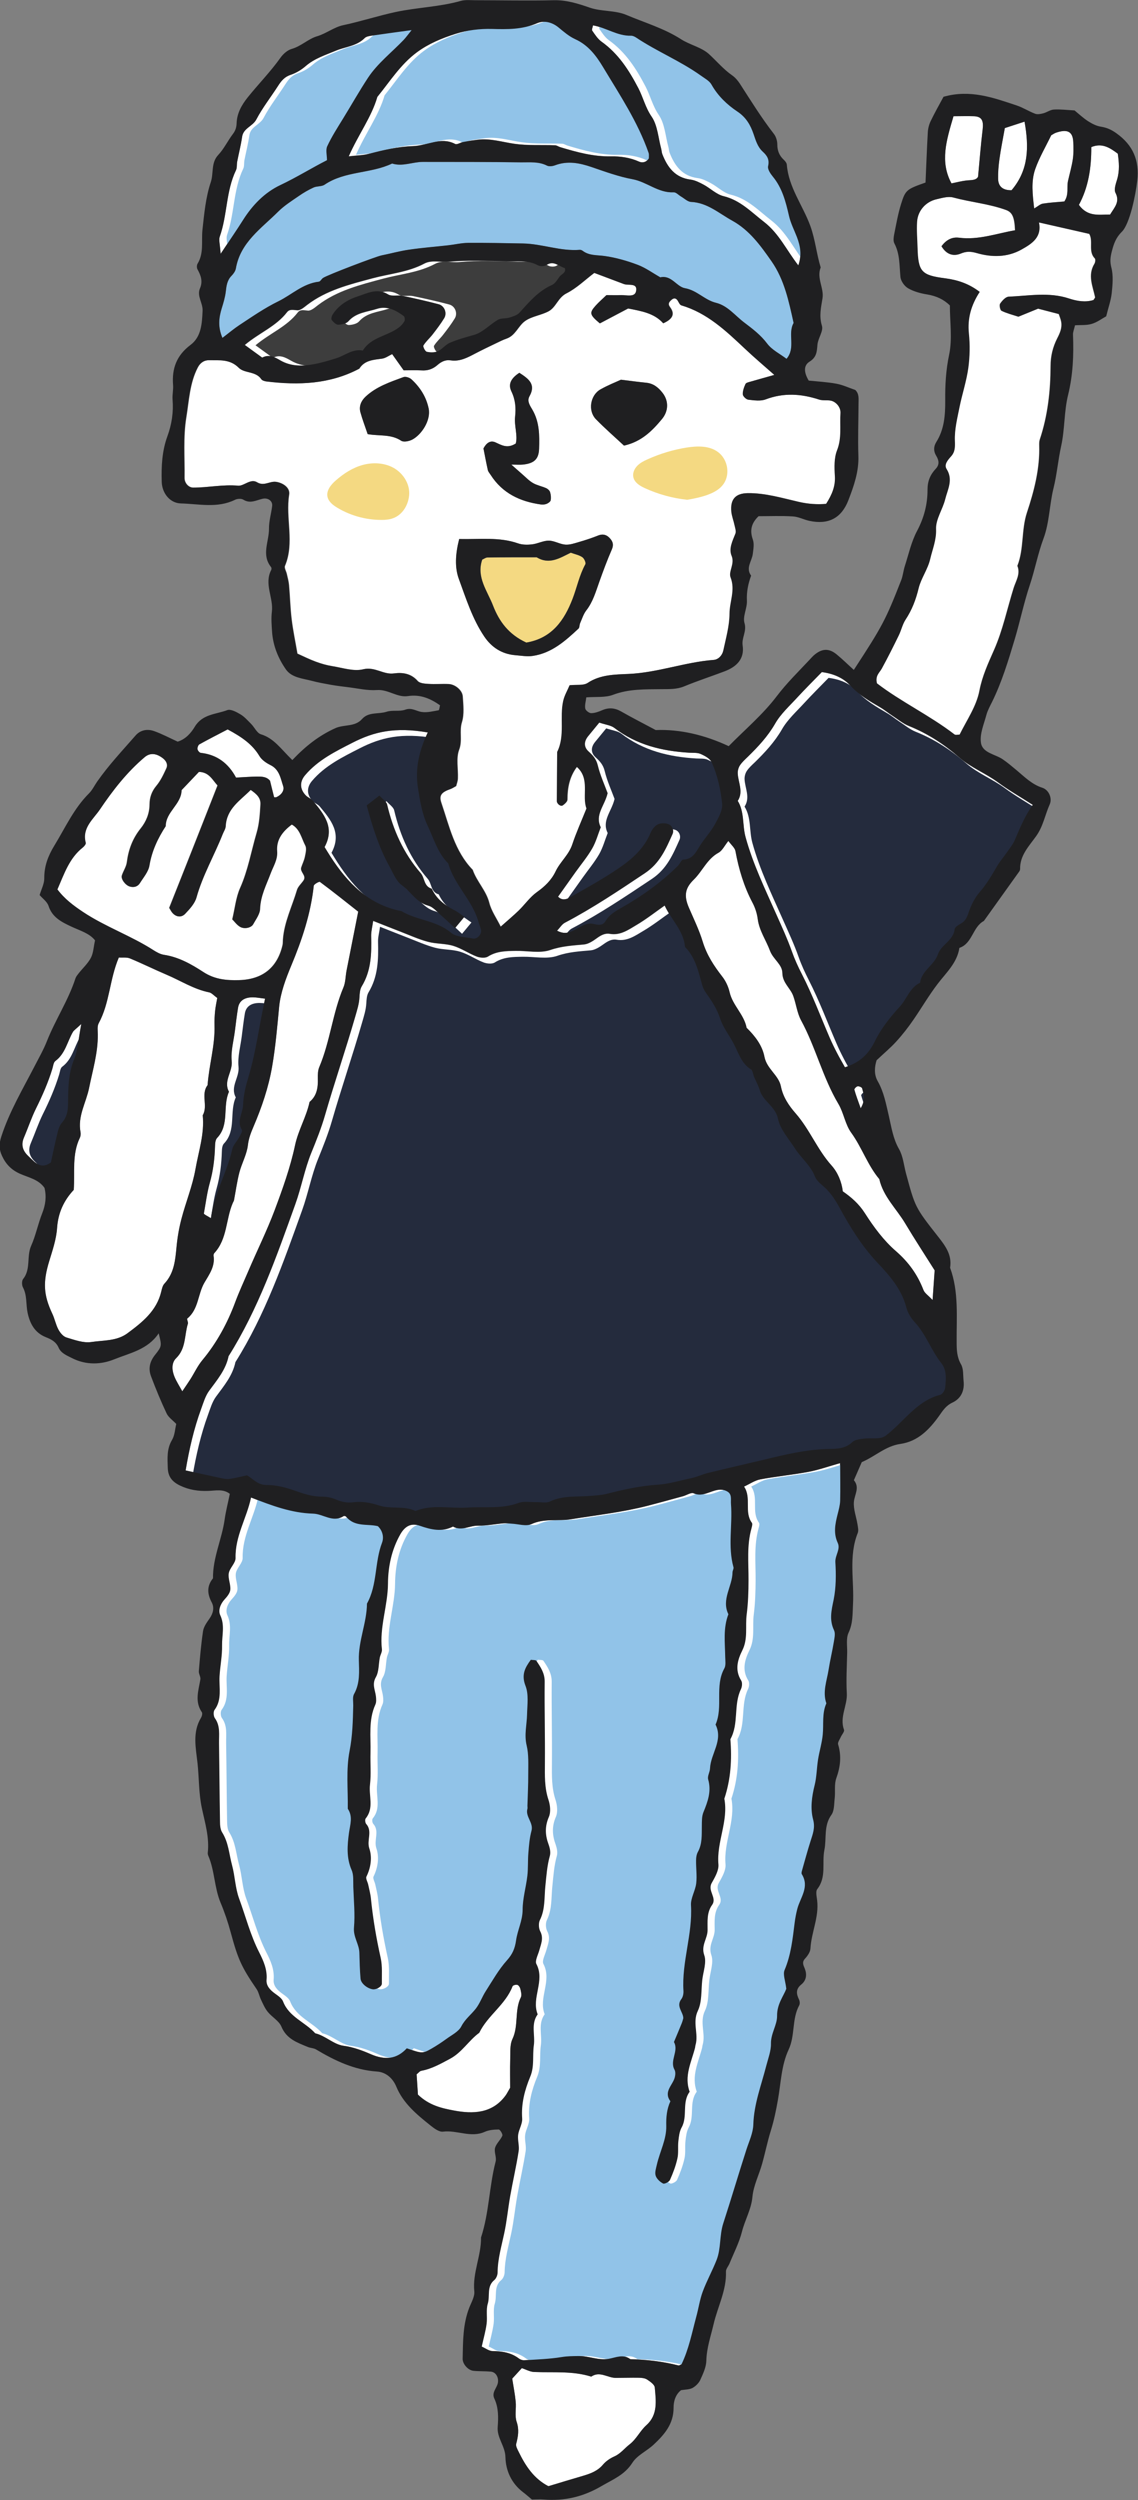 <?xml version="1.0" encoding="UTF-8"?>
<svg id="_圖層_2" data-name="圖層 2" xmlns="http://www.w3.org/2000/svg" viewBox="0 0 154.25 338.69">
  <rect x="0" y="0" width="154.25" height="338.69" fill="#808080" stroke="none"/>
  <defs>
    <style>
      .cls-1 {
        fill: #1f1f21;
      }

      .cls-1, .cls-2, .cls-3, .cls-4, .cls-5, .cls-6 {
        stroke-width: 0px;
      }

      .cls-2 {
        fill: #242b3d;
      }

      .cls-3 {
        fill: #3d3d3d;
      }

      .cls-4 {
        fill: #fff;
      }

      .cls-5 {
        fill: #f4d982;
      }

      .cls-6 {
        fill: #91c3e8;
      }
    </style>
  </defs>
  <g id="_圖層_3" data-name="圖層 3">
    <g>
      <path class="cls-4" d="M34.03,202.87c2.77,1.08,5.45,2.1,8.37,2.17,1.39.04,2.68,1.28,4.15.33.07-.04.27,0,.33.08,1.15,1.44,2.9.94,4.3,1.29.72.68.81,1.6.56,2.25-1.02,2.67-.61,5.68-2.04,8.24-.01,2.61-1.17,5.04-1.1,7.68.04,1.53.17,3.11-.65,4.57-.23.41-.1,1.03-.11,1.55-.04,2.07-.09,4.09-.5,6.18-.5,2.52-.2,5.2-.24,7.81.72,1.07.32,2.12.16,3.28-.22,1.64-.36,3.36.36,5.02.3.67.2,1.53.23,2.31.07,1.83.25,3.67.09,5.49-.11,1.27.7,2.22.73,3.4.03,1.18.06,2.35.16,3.52.06.66.93,1.35,1.67,1.44.47.06,1.23-.36,1.22-.76-.02-1.17.09-2.37-.16-3.49-.59-2.66-1.05-5.32-1.32-8.03-.06-.64-.24-1.27-.37-1.9-.08-.37-.36-.83-.24-1.09.61-1.24.79-2.63.39-3.81-.39-1.13.47-2.33-.43-3.33-.14-.15-.18-.59-.06-.74,1.16-1.41.4-3.05.58-4.57.17-1.42.03-2.87.07-4.31.06-2.19-.3-4.43.66-6.54.15-.33.12-.78.07-1.16-.11-.85-.56-1.6,0-2.56.43-.74.36-1.76.53-2.64.07-.38.33-.76.29-1.12-.34-3.03.8-5.9.82-8.91.02-2.32.5-4.62,1.68-6.69.62-1.08,1.44-1.56,2.62-1.15,1.54.53,2.99.89,4.52.11,1.15.66,2.25-.14,3.39-.12,1.16.02,2.32-.22,3.48-.32.35-.03.71.03,1.06.05.91.04,1.96.4,2.7.06,1.77-.81,3.6-.37,5.38-.66,3.45-.56,6.93-.94,10.32-1.81,1.62-.41,3.24-.87,4.86-1.31.49-.13,1.09-.55,1.44-.39,1.61.73,2.98-1.13,4.54-.25.67.38.45,1.08.5,1.7.23,2.85-.45,5.73.34,8.56.06.2-.13.46-.13.69-.02,1.91-1.54,3.67-.56,5.68-.73,1.89-.46,3.85-.43,5.79,0,.52.11,1.14-.12,1.55-1.33,2.41-.13,5.19-1.19,7.61,1.08,2.14-.66,3.93-.75,5.93-.02.51-.38,1.06-.25,1.5.47,1.6-.05,2.99-.64,4.43-.24.58-.2,1.28-.22,1.93-.02,1.18.07,2.35-.53,3.45-.18.33-.24.75-.25,1.13-.01,1.04.14,2.1.02,3.13-.12,1.01-.77,2.01-.71,2.98.23,3.93-1.27,7.69-1.02,11.6.02.37-.07.83-.29,1.11-.75.98.25,1.72.27,2.58-.08.24-.14.49-.23.73-.34.84-.69,1.67-1.04,2.5.69,1.23-.62,2.5.08,3.76.15.27.12.71.03,1.04-.28,1.06-1.56,1.93-.59,3.22-.48,1.07-.58,2.16-.56,3.36.04,1.8-.87,3.46-1.27,5.21-.11.5-.31,1.07-.17,1.51.13.43.59.85,1.01,1.07.19.1.81-.22.93-.48.42-.94.79-1.92,1.01-2.92.17-.75.04-1.56.13-2.34.07-.63.15-1.31.44-1.85.84-1.52,0-3.39,1.09-4.84-.77-2.11.23-4.01.73-5.96.03-.13.03-.26.07-.39.44-1.5-.45-3.02.31-4.62.58-1.21.43-2.78.6-4.19.13-1.12.61-2.38.27-3.34-.47-1.34.44-2.25.45-3.4,0-1.14-.14-2.36.61-3.41.7-.97-.65-1.91-.06-2.95.44-.79.99-1.72.92-2.54-.27-3.03,1.38-5.86.8-8.9.88-2.63,1.04-5.32.82-8.06,1.18-2.12.39-4.65,1.44-6.8.16-.32.2-.87.03-1.14-.9-1.42-.48-2.82.15-4.1.79-1.58.38-3.25.59-4.86.2-1.55.24-3.12.25-4.69.01-2.33-.24-4.67.4-6.97.07-.24.17-.59.06-.75-1.08-1.48-.01-3.37-1.06-4.91.78-.36,1.46-.84,2.2-.98,2.17-.4,4.37-.61,6.54-1.02,1.38-.26,2.71-.74,4.28-1.18,0,1.73.05,3.41,0,5.08-.02.64-.2,1.28-.36,1.9-.32,1.28-.58,2.52.03,3.82.4.87-.38,1.67-.32,2.61.1,1.69.11,3.44-.23,5.08-.29,1.44-.62,2.74.05,4.15.2.42.06,1.03-.02,1.54-.21,1.28-.52,2.54-.72,3.82-.24,1.5-.84,2.99-.3,4.54-.61,1.36-.35,2.82-.49,4.23-.11,1.14-.46,2.26-.64,3.4-.18,1.15-.18,2.34-.46,3.46-.39,1.55-.6,3.16-.21,4.63.3,1.15-.04,1.97-.34,2.93-.43,1.36-.8,2.73-1.19,4.1-.03.12-.07.29,0,.39,1.08,1.74-.21,3.16-.61,4.71-.16.62-.28,1.26-.36,1.89-.27,2.17-.49,4.32-1.36,6.38-.26.6.11,1.47.23,2.55-.36.97-1.27,2.07-1.25,3.66.02,1.23-.86,2.38-.83,3.75.02,1.01-.38,2.03-.64,3.03-.67,2.63-1.68,5.16-1.75,7.95-.03,1.13-.57,2.26-.93,3.37-1.08,3.33-2.07,6.68-3.14,10-.54,1.66-.29,3.39-.91,4.98-.57,1.45-1.33,2.83-1.88,4.29-.4,1.09-.56,2.26-.87,3.38-.6,2.19-1.02,4.44-2.01,6.47-.16.07-.3.18-.39.15-2.14-.54-4.32-.8-6.53-.85-.98-.73-1.92-.25-2.96-.05-1.33.25-2.69-.4-4.08-.38-.77,0-1.5,0-2.29.14-1.66.27-3.35.32-5.04.43-.24.02-.53-.09-.73-.23-1.07-.81-2.29-1-3.59-1.01-.47,0-.93-.37-1.46-.61.24-1.1.52-2.08.66-3.09.12-.9-.1-1.88.16-2.73.32-1.05-.18-2.31.87-3.18.26-.22.45-.68.46-1.04.02-1.83.53-3.56.9-5.32.35-1.65.51-3.33.8-4.99.36-2.04.83-4.07,1.15-6.11.11-.71-.16-1.48-.07-2.2.09-.76.61-1.51.55-2.24-.15-2.01.35-3.87,1.09-5.66.58-1.41.29-2.84.49-4.25.2-1.39-.43-2.89.52-4.2-.89-2.24,1.03-4.53-.17-6.81-.23-.43.21-1.22.38-1.83.23-.86.63-1.66.14-2.6-.22-.42-.25-1.12-.05-1.53.73-1.48.57-3.04.74-4.59.14-1.37.23-2.76.61-4.11.13-.46,0-1.04-.16-1.51-.47-1.28-.54-2.46.03-3.77.28-.64.18-1.58-.05-2.29-.55-1.66-.5-3.33-.49-5.03.03-3.66-.06-7.32-.03-10.98.01-1.14-.54-1.98-1.12-2.83-.1-.15-.47-.1-.76-.15-.78,1.06-1.31,2.02-.72,3.53.45,1.15.24,2.57.21,3.87-.03,1.39-.4,2.74-.06,4.18.3,1.25.21,2.6.22,3.9,0,1.44-.07,2.88-.11,4.31,0,.13.03.27,0,.39-.3,1.08.85,1.87.55,2.99-.26.96-.34,1.98-.42,2.97-.09,1.04-.02,2.09-.14,3.13-.18,1.54-.63,3.06-.64,4.6,0,1.5-.7,2.77-.89,4.15-.15,1.12-.49,1.86-1.24,2.7-1.12,1.25-1.96,2.75-2.87,4.17-.49.76-.79,1.65-1.34,2.36-.63.81-1.45,1.41-1.96,2.39-.38.73-1.33,1.19-2.05,1.73-.63.46-1.28.89-1.96,1.28-1.27.73-1.28.71-3.39-.02-1.35,1.46-2.92,1.65-4.87.8-1.14-.5-2.36-.96-3.71-1.14-1.32-.18-2.43-1.36-3.83-1.69-1.37-1.52-3.54-2.2-4.36-4.31-.16-.42-.66-.75-1.05-1.04-.67-.48-1.26-1.06-1.19-1.9.12-1.39-.41-2.58-1-3.72-1.18-2.33-1.82-4.86-2.72-7.29-.53-1.44-.55-3.02-.96-4.53-.41-1.49-.47-3.06-1.34-4.43-.25-.4-.28-.99-.29-1.49-.06-3.53-.07-7.06-.13-10.58-.02-1.16.2-2.35-.57-3.41-.19-.26-.22-.87-.04-1.11,1.06-1.41.59-3.05.68-4.56.09-1.4.37-2.78.34-4.19-.03-1.36.4-2.69-.24-4.07-.31-.66,0-1.52.59-2.16.34-.37.74-.85.77-1.31.06-.73-.33-1.52-.21-2.22.12-.72.94-1.39.92-2.07-.07-2.96,1.52-5.43,2.1-8.19Z"/>
      <path class="cls-6" d="M35.03,202.87c2.77,1.08,5.45,2.1,8.37,2.17,1.39.04,2.68,1.28,4.15.33.07-.04.27,0,.33.08,1.15,1.44,2.9.94,4.3,1.29.72.68.81,1.6.56,2.25-1.02,2.67-.61,5.68-2.04,8.24-.02,2.61-1.17,5.04-1.1,7.68.04,1.53.17,3.11-.65,4.57-.23.41-.1,1.03-.11,1.55-.04,2.07-.09,4.09-.5,6.18-.5,2.52-.2,5.2-.24,7.81.72,1.07.32,2.12.16,3.28-.22,1.64-.36,3.36.36,5.02.3.67.2,1.53.23,2.31.07,1.83.25,3.67.09,5.49-.11,1.27.7,2.22.73,3.4.03,1.18.06,2.35.16,3.52.06.66.93,1.35,1.67,1.44.47.06,1.23-.36,1.22-.76-.02-1.17.09-2.37-.16-3.49-.59-2.66-1.05-5.32-1.32-8.03-.06-.64-.24-1.27-.37-1.9-.08-.37-.36-.83-.24-1.09.61-1.24.79-2.63.39-3.81-.39-1.13.47-2.33-.43-3.33-.14-.15-.18-.59-.06-.74,1.16-1.41.4-3.05.58-4.57.17-1.42.03-2.87.07-4.31.06-2.19-.3-4.43.66-6.54.15-.33.12-.78.07-1.16-.11-.85-.56-1.6,0-2.56.43-.74.36-1.76.53-2.64.07-.38.33-.76.29-1.12-.34-3.03.8-5.9.82-8.91.02-2.32.5-4.62,1.68-6.69.62-1.08,1.44-1.56,2.62-1.15,1.54.53,2.99.89,4.52.11,1.15.66,2.25-.14,3.39-.12,1.16.02,2.32-.22,3.48-.32.35-.03.71.03,1.06.05.91.04,1.96.4,2.7.06,1.77-.81,3.6-.37,5.38-.66,3.45-.56,6.93-.94,10.32-1.81,1.62-.41,3.24-.87,4.86-1.31.49-.13,1.09-.55,1.44-.39,1.61.73,2.98-1.13,4.54-.25.67.38.45,1.08.5,1.7.23,2.85-.45,5.73.34,8.56.06.2-.13.46-.13.69-.02,1.91-1.54,3.67-.56,5.68-.73,1.89-.46,3.85-.43,5.79,0,.52.11,1.14-.12,1.55-1.33,2.41-.13,5.19-1.19,7.61,1.08,2.14-.66,3.93-.75,5.93-.02.51-.38,1.06-.25,1.5.47,1.6-.05,2.99-.64,4.43-.24.58-.2,1.28-.22,1.93-.02,1.18.07,2.35-.53,3.45-.18.33-.24.75-.25,1.13-.01,1.04.14,2.1.02,3.13-.12,1.01-.77,2.01-.71,2.98.23,3.93-1.27,7.69-1.02,11.6.02.37-.07.83-.29,1.11-.75.98.25,1.72.27,2.58-.08.24-.14.49-.23.73-.34.84-.69,1.67-1.04,2.5.69,1.23-.62,2.5.08,3.76.15.27.12.71.03,1.04-.28,1.06-1.56,1.93-.59,3.22-.48,1.07-.58,2.16-.56,3.36.04,1.8-.87,3.46-1.27,5.21-.11.5-.31,1.07-.17,1.51.13.43.59.85,1.01,1.07.19.1.81-.22.93-.48.42-.94.79-1.92,1.01-2.92.17-.75.04-1.56.13-2.34.07-.63.15-1.31.44-1.85.84-1.52,0-3.39,1.09-4.84-.77-2.11.23-4.01.73-5.96.03-.13.03-.26.07-.39.44-1.5-.45-3.02.31-4.62.58-1.21.43-2.78.6-4.19.13-1.12.61-2.38.27-3.34-.47-1.34.44-2.25.45-3.4,0-1.14-.14-2.36.61-3.41.7-.97-.65-1.91-.06-2.95.44-.79.99-1.72.92-2.54-.27-3.03,1.38-5.86.8-8.9.88-2.63,1.04-5.32.82-8.06,1.18-2.12.39-4.65,1.44-6.8.16-.32.2-.87.03-1.14-.9-1.42-.48-2.82.15-4.1.79-1.58.38-3.25.59-4.86.2-1.55.24-3.12.25-4.69.01-2.33-.24-4.67.4-6.97.07-.24.17-.59.06-.75-1.08-1.48-.01-3.37-1.06-4.91.78-.36,1.46-.84,2.2-.98,2.17-.4,4.37-.61,6.54-1.02,1.38-.26,2.71-.74,4.28-1.18,0,1.73.05,3.41,0,5.08-.02.64-.2,1.28-.36,1.9-.32,1.28-.58,2.52.03,3.82.4.87-.38,1.67-.33,2.61.1,1.69.11,3.44-.23,5.08-.29,1.44-.62,2.74.05,4.15.2.42.06,1.03-.02,1.54-.21,1.28-.52,2.54-.72,3.82-.24,1.5-.84,2.99-.3,4.54-.61,1.36-.35,2.82-.49,4.23-.11,1.14-.46,2.26-.64,3.4-.18,1.15-.18,2.34-.46,3.46-.39,1.55-.6,3.16-.21,4.63.31,1.15-.04,1.97-.34,2.93-.43,1.36-.8,2.73-1.19,4.1-.03.12-.07.29,0,.39,1.08,1.74-.21,3.16-.61,4.71-.16.62-.28,1.26-.36,1.89-.27,2.17-.49,4.32-1.36,6.38-.26.6.11,1.47.23,2.55-.36.97-1.27,2.07-1.25,3.66.02,1.23-.86,2.38-.83,3.75.02,1.01-.38,2.03-.64,3.03-.67,2.63-1.68,5.16-1.75,7.95-.03,1.13-.57,2.26-.93,3.37-1.08,3.33-2.07,6.68-3.14,10-.54,1.66-.29,3.39-.91,4.98-.57,1.45-1.33,2.83-1.88,4.29-.4,1.09-.57,2.26-.87,3.38-.6,2.19-1.02,4.44-2.01,6.47-.16.07-.3.18-.39.15-2.14-.54-4.32-.8-6.53-.85-.98-.73-1.92-.25-2.96-.05-1.33.25-2.69-.4-4.08-.38-.77,0-1.5,0-2.29.14-1.66.27-3.35.32-5.04.43-.24.02-.53-.09-.73-.23-1.07-.81-2.29-1-3.59-1.01-.47,0-.93-.37-1.46-.61.24-1.1.52-2.08.66-3.09.12-.9-.1-1.88.16-2.73.32-1.05-.18-2.31.87-3.18.27-.22.45-.68.46-1.04.02-1.83.53-3.56.9-5.32.35-1.65.51-3.33.8-4.99.36-2.04.83-4.07,1.15-6.11.11-.71-.16-1.48-.07-2.2.09-.76.61-1.51.55-2.24-.15-2.01.35-3.87,1.09-5.66.58-1.41.29-2.84.49-4.25.2-1.39-.43-2.89.52-4.2-.89-2.24,1.03-4.53-.17-6.81-.23-.43.21-1.22.38-1.83.23-.86.63-1.66.14-2.6-.22-.42-.25-1.12-.05-1.53.73-1.48.57-3.04.74-4.59.14-1.37.23-2.76.61-4.11.13-.46,0-1.04-.16-1.51-.47-1.28-.54-2.46.03-3.77.28-.64.18-1.58-.05-2.29-.55-1.66-.5-3.33-.49-5.03.03-3.66-.06-7.32-.03-10.98.01-1.14-.54-1.98-1.12-2.83-.1-.15-.47-.1-.76-.15-.78,1.06-1.31,2.02-.72,3.53.45,1.15.24,2.57.21,3.87-.03,1.39-.4,2.74-.06,4.18.3,1.25.21,2.6.22,3.9,0,1.44-.07,2.88-.11,4.31,0,.13.03.27,0,.39-.3,1.08.85,1.87.55,2.99-.26.96-.34,1.98-.42,2.97-.09,1.04-.02,2.09-.14,3.13-.18,1.54-.63,3.06-.64,4.6,0,1.5-.7,2.77-.89,4.15-.15,1.12-.49,1.86-1.24,2.7-1.12,1.25-1.96,2.75-2.87,4.17-.49.76-.79,1.65-1.34,2.36-.63.81-1.45,1.41-1.96,2.39-.38.73-1.33,1.19-2.05,1.73-.63.46-1.28.89-1.96,1.28-1.27.73-1.28.71-3.39-.02-1.35,1.46-2.92,1.65-4.87.8-1.14-.5-2.36-.96-3.71-1.14-1.32-.18-2.43-1.36-3.83-1.69-1.37-1.52-3.54-2.2-4.35-4.31-.16-.42-.65-.75-1.05-1.04-.67-.48-1.26-1.06-1.19-1.9.12-1.39-.41-2.58-1-3.72-1.18-2.33-1.82-4.86-2.72-7.29-.53-1.44-.55-3.02-.96-4.53-.41-1.49-.47-3.06-1.34-4.43-.25-.4-.28-.99-.29-1.49-.06-3.53-.07-7.06-.13-10.58-.02-1.16.2-2.35-.57-3.41-.19-.26-.22-.87-.04-1.11,1.06-1.41.59-3.05.68-4.56.09-1.4.37-2.78.34-4.19-.03-1.36.4-2.69-.24-4.07-.31-.66,0-1.52.59-2.16.34-.37.74-.85.77-1.31.06-.73-.33-1.52-.21-2.22.12-.72.94-1.39.92-2.07-.07-2.96,1.52-5.43,2.1-8.19Z"/>
      <path class="cls-4" d="M53.19,47.95c.54.77,1.06,1.5,1.57,2.21.85,0,1.63-.04,2.41.01.84.06,1.53-.18,2.16-.73.5-.45,1.08-.74,1.79-.63,1.26.19,2.29-.38,3.34-.93.92-.48,1.86-.93,2.8-1.38.47-.23.93-.47,1.42-.63,1.22-.41,1.59-1.71,2.5-2.37.91-.66,2.19-.79,3.2-1.33,1.02-.54,1.27-1.86,2.44-2.44,1.37-.69,2.52-1.83,3.77-2.77,1.35.51,2.68,1,4.01,1.51.63.24,1.9-.2,1.66.97-.18.87-1.31.5-2.05.53-.65.02-1.3,0-1.97,0-.51.49-1.01.91-1.44,1.4-.9,1-.84,1.26.55,2.43,1.26-.67,2.54-1.34,3.83-2.02,1.76.35,3.54.62,4.76,2.01,1.14-.52,1.67-1.17.91-2.19-.35-.47-.09-.72.18-.97.31-.29.64-.32.9.13.13.22.27.54.47.6,3.5,1.03,6.04,3.44,8.59,5.85,1.31,1.23,2.69,2.4,4.01,3.57-1.01.28-2.12.59-3.22.91-.25.07-.61.14-.69.32-.2.44-.39.95-.36,1.41.02.27.46.69.75.72.77.09,1.64.22,2.33-.04,2.45-.92,4.83-.77,7.25.02.48.16,1.05.05,1.56.14.74.13,1.41.9,1.35,1.69-.12,1.67.2,3.35-.46,5.03-.41,1.04-.38,2.33-.3,3.48.09,1.39-.39,2.53-1.19,3.79-1.19.11-2.42.03-3.72-.27-2.27-.52-4.53-1.21-6.91-1.18-1.64.02-2.38.8-2.22,2.48.06.63.31,1.24.44,1.87.08.37.25.81.12,1.12-.38.98-.93,2.03-.52,3.01.47,1.11-.46,2.11-.13,2.95.66,1.71-.14,3.28-.15,4.9,0,1.66-.49,3.32-.84,4.97-.14.67-.66,1.24-1.33,1.29-3.9.3-7.59,1.73-11.54,1.9-1.82.08-3.82.08-5.53,1.22-.57.38-1.49.21-2.44.31-.29.68-.7,1.36-.86,2.1-.52,2.28.28,4.72-.82,6.93-.02,2.22-.04,4.44-.05,6.66,0,.38.52.79.79.59.27-.19.63-.52.63-.78,0-1.61.29-3.11,1.29-4.44,1.84,1.62.66,3.93,1.31,5.63-.71,1.77-1.4,3.3-1.93,4.88-.47,1.41-1.64,2.35-2.25,3.63-.58,1.21-1.45,2.05-2.54,2.82-.94.67-1.63,1.68-2.47,2.5-.75.73-1.55,1.4-2.45,2.19-.57-1.14-1.27-2.12-1.55-3.22-.43-1.69-1.71-2.89-2.25-4.48-2.47-2.54-3.17-5.9-4.25-9.08-.34-1,0-1.43,1.25-1.87.24-.08.45-.23.76-.4.07-.3.22-.66.23-1.03.05-1.3-.27-2.73.17-3.89.48-1.27-.01-2.5.38-3.74.33-1.07.19-2.32.11-3.48-.05-.84-1.04-1.65-1.9-1.68-.91-.04-1.84.04-2.75-.02-.5-.03-1.17-.07-1.45-.39-.9-1.02-2.04-1.19-3.22-1.03-1.45.2-2.59-.95-4.17-.56-1.28.32-2.79-.2-4.18-.42-.76-.12-1.52-.34-2.25-.61-.85-.31-1.66-.72-2.49-1.09-.27-1.58-.6-3.1-.78-4.63-.19-1.54-.22-3.11-.36-4.66-.04-.51-.19-1.01-.3-1.51-.08-.37-.36-.81-.25-1.08,1.33-3.16.05-6.46.57-9.66.15-.9-.78-1.58-1.76-1.73-.87-.13-1.64.64-2.6.05-.87-.53-1.77.54-2.55.47-2.06-.19-4.07.27-6.1.26-.61,0-1.18-.61-1.17-1.31.04-2.74-.2-5.53.24-8.21.37-2.25.45-4.63,1.55-6.74.32-.63.84-1.01,1.56-1,1.41.02,2.81-.18,4.02,1.03.78.77,2.3.44,3.05,1.54.12.18.45.28.7.31,4.34.53,8.59.38,12.57-1.73.73-1.15,1.92-1.19,3.09-1.36.46-.06.89-.39,1.42-.64ZM62.24,73.02c-.53,2.08-.61,3.87-.05,5.4.97,2.66,1.83,5.42,3.45,7.81.99,1.47,2.39,2.38,4.21,2.53.78.06,1.58.21,2.34.1,2.57-.37,4.42-2.02,6.22-3.7.16-.15.12-.5.22-.73.26-.59.46-1.24.84-1.74.91-1.17,1.28-2.55,1.77-3.89.53-1.46,1.06-2.92,1.68-4.34.25-.57.19-.99-.15-1.42-.45-.56-.98-.78-1.71-.49-.84.33-1.7.62-2.57.87-.61.18-1.26.4-1.87.36-.75-.06-1.49-.53-2.23-.54-.75,0-1.49.41-2.25.5-.63.07-1.34.07-1.92-.13-2.54-.89-5.13-.52-7.98-.59ZM65.53,60.75c.18.93.36,1.93.59,2.92.05.24.25.45.39.67,1.59,2.48,3.98,3.61,6.8,4,.25.03.54.02.77-.08.22-.09.52-.29.56-.48.07-.36.02-.77-.08-1.12-.07-.21-.31-.44-.53-.53-.59-.26-1.25-.38-1.8-.7-.55-.32-1.01-.82-1.5-1.24-.4-.34-.79-.69-1.42-1.25.77,0,1.16.03,1.53,0,1.55-.15,2.18-.73,2.23-2.13.07-1.83.06-3.65-.91-5.31-.32-.55-.76-1.16-.39-1.82.91-1.63-.13-2.37-1.38-3.18-.92.62-1.62,1.39-1.07,2.53.54,1.12.63,2.23.5,3.41-.14,1.26.38,2.54.09,3.64-1.16.74-1.93.21-2.77-.16-.7-.31-1.23.12-1.61.83ZM84.15,51.44c-.68.32-1.76.74-2.77,1.31-1.39.79-1.72,2.9-.61,4.03,1.25,1.28,2.61,2.46,3.81,3.58,2.38-.53,3.82-2,5.15-3.6.89-1.07.93-2.44.08-3.54-.57-.74-1.26-1.29-2.24-1.38-1.02-.1-2.03-.24-3.42-.41ZM49.83,58.8c1.55.29,3.16-.03,4.55.9.33.22,1.07.07,1.49-.15,1.23-.64,2.57-2.59,2.23-4.23-.33-1.57-1.17-2.88-2.34-3.95-.25-.23-.79-.4-1.08-.29-1.81.67-3.68,1.29-5.13,2.65-.59.56-.93,1.29-.7,2.11.27.98.64,1.93.98,2.95Z"/>
      <path class="cls-4" d="M132.78,39.57c-1.44-1.13-3-1.64-4.69-1.86-3.24-.42-3.67-.9-3.76-4.16-.03-1.18-.14-2.36-.06-3.52.11-1.48,1.18-2.68,2.6-3.02.76-.18,1.61-.44,2.31-.25,2.37.64,4.84.85,7.15,1.69.87.31,1.16.99,1.23,2.75-2.5.43-4.94,1.35-7.6,1.01-1-.13-1.76.34-2.37,1.15.6,1.02,1.5,1.45,2.6,1,.77-.31,1.35-.3,2.18-.07,2.03.59,4.15.6,6.08-.49,1.39-.78,2.76-1.65,2.34-3.66,2.39.54,4.58,1.04,6.83,1.55.59,1-.18,2.36.75,3.32.12.12.07.54-.05.73-.94,1.54-.23,3.02.09,4.52.02.09-.11.2-.22.39-1.1.34-2.21.16-3.34-.21-2.69-.89-5.44-.36-8.16-.24-.41.02-.88.54-1.15.94-.14.21,0,.88.19.97.69.34,1.46.53,2.28.8.76-.31,1.6-.66,2.67-1.09.77.2,1.76.46,2.81.73.11.34.27.69.33,1.06.14.81-.17,1.51-.54,2.23-.59,1.16-.9,2.4-.9,3.75-.01,3.38-.38,6.72-1.46,9.95-.08.24-.09.52-.08.78.1,3.16-.68,6.16-1.66,9.12-.78,2.35-.39,4.9-1.3,7.22.45,1.09-.21,2.06-.5,2.98-.88,2.81-1.47,5.72-2.67,8.43-.78,1.78-1.59,3.51-1.97,5.48-.4,2.12-1.71,3.99-2.69,5.97-.23,0-.56.1-.71-.02-3.39-2.6-7.3-4.45-10.51-6.92-.26-1.04.35-1.44.65-1.99.81-1.48,1.57-2.99,2.31-4.51.34-.7.5-1.5.92-2.13.87-1.32,1.4-2.7,1.77-4.25.32-1.36,1.24-2.55,1.57-3.97.31-1.34.85-2.56.79-4.06-.05-1.32.9-2.66,1.24-4.03.33-1.32,1.11-2.63.19-4.09-.38-.6.16-1.22.61-1.72.55-.61.55-1.26.51-2.12-.06-1.51.33-3.04.63-4.55.35-1.77.94-3.51,1.19-5.29.21-1.54.24-3.15.08-4.69-.21-2.04.31-3.83,1.45-5.6Z"/>
      <path class="cls-6" d="M30.15,45.77c-.63-1.5-.48-2.73-.09-3.99.23-.74.46-1.5.55-2.26.09-.8.18-1.54.78-2.15.27-.27.53-.64.59-1,.61-3.54,3.46-5.42,5.74-7.7.82-.82,1.83-1.45,2.79-2.11.63-.44,1.31-.83,2-1.15.46-.21,1.09-.11,1.49-.38,2.77-1.88,6.25-1.47,9.16-2.87,1.41.45,2.77-.22,4.16-.22,4.45,0,8.9,0,13.35.06,1.16.02,2.36-.12,3.47.44.29.15.77.08,1.1-.04,1.7-.64,3.31-.32,4.96.24,1.83.62,3.67,1.3,5.56,1.65,1.94.36,3.48,1.88,5.56,1.77.32-.02.66.38,1,.57.45.26.89.71,1.35.73,2.22.11,3.79,1.55,5.59,2.54,2.35,1.3,3.85,3.4,5.33,5.51,1.75,2.5,2.35,5.44,2.99,8.35-.85,1.48.33,3.34-.96,4.86-.88-.67-1.98-1.2-2.62-2.06-.89-1.18-1.98-2-3.13-2.87-1.24-.94-2.25-2.28-3.81-2.66-1.55-.38-2.57-1.69-4.21-1.98-1.14-.2-1.83-1.82-3.34-1.47-1.02-.58-1.98-1.3-3.07-1.7-1.44-.54-2.96-.98-4.48-1.19-1.03-.14-2.08-.02-2.98-.71-.1-.07-.24-.14-.36-.13-2.63.22-5.12-.81-7.71-.86-2.49-.05-4.98-.1-7.46-.08-.91,0-1.81.23-2.71.33-1.76.2-3.53.34-5.28.59-1.26.18-2.5.53-3.75.78-.77.16-7.28,2.63-7.91,3.05-.22.14-.37.48-.58.51-2.15.25-3.66,1.76-5.47,2.65-1.89.93-3.57,2.1-5.31,3.24-.74.48-1.42,1.06-2.28,1.72Z"/>
      <path class="cls-4" d="M9.99,161.2c.15-2.43-.25-4.82.82-7.04.11-.22.14-.53.1-.77-.42-2.17.76-4.01,1.16-6,.48-2.39,1.21-4.76,1.18-7.24,0-.51-.11-1.11.12-1.52,1.5-2.75,1.47-5.97,2.73-8.91.51.03,1.06-.06,1.5.12,1.68.69,3.3,1.5,4.97,2.21,1.92.81,3.68,1.97,5.77,2.39.35.07.64.43,1.1.76-.1.56-.23,1.15-.29,1.75-.06.65-.1,1.31-.08,1.96.08,2.75-.75,5.39-.94,8.1-.95,1.24.09,2.81-.66,4.08.26,2.5-.56,4.88-.98,7.28-.4,2.29-1.31,4.48-1.9,6.74-.33,1.25-.55,2.54-.67,3.82-.17,1.8-.31,3.56-1.64,4.97-.25.26-.34.69-.43,1.07-.62,2.62-2.57,4.17-4.59,5.66-1.45,1.07-3.25.93-4.9,1.18-1.07.16-2.28-.29-3.37-.62-.43-.13-.84-.63-1.08-1.07-.36-.67-.5-1.46-.83-2.15-1.2-2.54-1.28-4.27-.42-7.1.45-1.48.97-2.99,1.07-4.51.14-2.07.94-3.74,2.25-5.15Z"/>
      <path class="cls-4" d="M7.76,120.45c.91-2.08,1.59-4.2,3.43-5.65.19-.15.45-.47.4-.64-.54-2,1.03-3.2,1.91-4.5,1.74-2.58,3.67-5.06,6.08-7.1.74-.62,1.59-.54,2.49.17.46.36.69.85.45,1.36-.38.83-.78,1.68-1.36,2.37-.63.76-.91,1.59-.91,2.51,0,1.24-.47,2.34-1.19,3.23-1.11,1.38-1.67,2.89-1.89,4.61-.08.62-.49,1.18-.68,1.8-.14.47.47,1.3,1.07,1.48.54.16,1.07.03,1.37-.46.48-.77,1.15-1.54,1.29-2.38.33-1.98,1.14-3.7,2.21-5.34,0-1.94,2.13-2.95,2.15-4.88.81-.85,1.61-1.69,2.35-2.47,1.39.04,1.83,1.08,2.53,1.84-1.09,2.77-2.17,5.54-3.27,8.31-1.09,2.77-2.19,5.53-3.28,8.27.16.26.27.51.45.7.53.58,1.22.62,1.71.1.61-.65,1.3-1.39,1.53-2.21.84-3.01,2.41-5.7,3.55-8.57.14-.36.4-.71.41-1.08.12-2.4,1.98-3.49,3.39-4.92.81.56,1.39,1.08,1.33,1.99-.08,1.29-.14,2.54-.52,3.84-.73,2.49-1.16,5.04-2.23,7.45-.57,1.28-.7,2.75-1.07,4.26.31.31.62.76,1.05,1.01.58.34,1.5.14,1.77-.34.38-.67.92-1.39.94-2.1.06-1.76.85-3.24,1.44-4.82.36-.96.96-1.85.87-2.97-.13-1.6.76-2.71,1.99-3.63,1.12.61,1.32,1.85,1.84,2.85.21.39.05,1.02-.05,1.51-.1.5-.34.97-.5,1.46-.2.64.77,1.09.3,1.77-.29.43-.74.81-.88,1.29-.66,2.22-1.73,4.34-1.9,6.7-.02.26,0,.53-.06.78-.71,3.02-2.7,4.63-5.88,4.72-1.71.05-3.31-.09-4.86-1.1-1.61-1.05-3.34-2.03-5.33-2.33-.5-.07-1-.35-1.43-.63-3.05-1.96-6.51-3.15-9.54-5.17-1.31-.87-2.52-1.78-3.51-3.1Z"/>
      <path class="cls-4" d="M47.25,21.19c1.33-3.02,3.09-5.32,3.89-8.08,1.7-2.1,3.15-4.42,5.37-6.05,1.58-1.17,3.39-1.91,5.25-2.5,1.58-.5,3.26-.71,4.9-.66,2.1.06,4.12.09,6.12-.77.95-.41,2.05-.16,2.94.59.7.58,1.42,1.2,2.24,1.57,1.76.8,2.83,2.22,3.77,3.78,2.26,3.76,4.71,7.43,6.17,11.61.08.23.03.5.04.74-.31.56-.87.67-1.33.46-1.22-.55-2.52-.73-3.8-.71-2.39.05-4.62-.57-6.86-1.24-.25-.07-.48-.25-.73-.26-1.83-.07-3.69.06-5.49-.2-1.67-.24-3.29-.77-5.01-.55-.64.08-1.29.17-1.92.29-.38.07-.86.41-1.11.28-1.95-1.02-3.8.23-5.68.29-2.01.07-4.06.51-6.05,1.05-.73.2-1.51.2-2.72.34Z"/>
      <path class="cls-4" d="M48.55,123.5c-.58,2.91-1.08,5.45-1.58,7.99-.15.76-.13,1.58-.42,2.27-1.47,3.48-1.79,7.3-3.27,10.78-.2.46-.21,1.03-.2,1.55.03,1.22-.12,2.34-1.12,3.18-.44,2.03-1.53,3.81-1.97,5.88-.64,3-1.69,5.93-2.77,8.81-1.05,2.79-2.38,5.46-3.55,8.2-.61,1.43-1.26,2.83-1.81,4.3-1.04,2.79-2.48,5.44-4.39,7.74-.69.83-1.1,1.74-1.65,2.61-.33.53-.69,1.04-1.11,1.66-.42-.76-.77-1.31-1.03-1.9-.38-.89-.48-1.93.2-2.59,1.36-1.33,1.09-3.11,1.59-4.67.07-.21-.18-.62-.08-.7,1.54-1.26,1.41-3.3,2.32-4.86.64-1.1,1.46-2.2,1.24-3.63-.02-.12.02-.29.1-.37,1.78-1.93,1.54-4.59,2.51-6.81.05-.12.14-.23.16-.36.24-1.26.41-2.53.73-3.77.32-1.24,1-2.42,1.15-3.67.11-.93.4-1.68.76-2.52,1.12-2.62,2.04-5.3,2.53-8.16.46-2.7.69-5.39.95-8.1.18-1.89.89-3.78,1.64-5.56,1.46-3.49,2.64-7.03,3.05-10.81.02-.22.73-.61.83-.53,1.77,1.32,3.49,2.69,5.19,4.03Z"/>
      <path class="cls-4" d="M98.72,113.93c.4.55.88.93.96,1.38.45,2.44,1.14,4.77,2.31,6.98.36.68.61,1.46.71,2.21.2,1.6,1.13,2.87,1.66,4.3.43,1.16,1.66,1.85,1.68,3.01.02,1.36,1.09,2.05,1.48,3.13.39,1.09.52,2.3,1.06,3.3,1.98,3.65,2.93,7.74,5.06,11.32.72,1.21.92,2.77,1.73,3.89,1.45,2,2.22,4.39,3.81,6.29.54,2.37,2.33,4.01,3.51,6,1.26,2.11,2.61,4.17,3.99,6.36-.08,1.19-.17,2.46-.28,4.02-.56-.6-1.07-.92-1.24-1.36-.81-2.08-2.02-3.77-3.74-5.27-1.65-1.43-3.01-3.27-4.19-5.12-.81-1.27-1.82-2.15-3-2.97-.15-1.33-.69-2.59-1.53-3.51-1.93-2.15-2.96-4.88-4.86-7.05-.9-1.03-1.7-2.19-2-3.66-.3-1.52-1.91-2.36-2.23-4.01-.3-1.54-1.28-2.82-2.42-3.93-.34-1.81-1.91-3.04-2.31-4.85-.17-.74-.53-1.5-1-2.1-1.12-1.44-2.08-2.9-2.63-4.69-.49-1.59-1.24-3.13-1.89-4.65-.7-1.64-.49-2.65.68-3.79,1.18-1.15,1.8-2.79,3.35-3.64.51-.28.81-.95,1.32-1.58Z"/>
      <path class="cls-4" d="M33.2,46.74c1.96-1.64,4.23-2.51,5.71-4.43.36-.47.88-.29,1.41-.26.42.02.91-.41,1.31-.72,2.63-2.01,5.73-2.77,8.86-3.61,2.35-.63,4.83-.82,7.04-2,.98-.52,2.21-.15,3.33-.25,2.59-.24,5.22-.11,7.84-.04,1.41.04,2.87-.2,4.22.54.3.16.87.16,1.13-.03,1.01-.7,1.69.17,2.52.41.21.64-.44.78-.7,1.14-.31.42-.61.96-1.05,1.15-1.86.82-3.1,2.32-4.41,3.76-.32.35-.89.51-1.38.66-.5.15-1.11.05-1.53.29-1.11.64-2.07,1.71-3.24,2.05-1.12.32-2.25.62-3.32,1.09-.58.25-1,.86-1.58,1.12-.44.19-1.03.19-1.51.07-.22-.05-.55-.7-.45-.86.33-.55.84-.98,1.24-1.49.55-.71,1.1-1.44,1.57-2.2.43-.7.05-1.68-.75-1.89-1.62-.43-3.26-.8-4.91-1.14-.63-.13-1.43.11-1.93-.19-1.48-.91-2.84-.15-4.12.27-1.33.43-2.62,1.21-3.42,2.49-.12.2-.21.58-.1.72.21.28.58.64.87.63.48-.02,1.1-.16,1.39-.49,1.05-1.19,2.55-1.25,3.88-1.68,1.33-.43,2.55.21,3.62,1,.14.1.18.53.08.71-.19.33-.47.63-.78.86-1.54,1.15-3.74,1.28-4.85,3.1-1.38-.27-2.41.66-3.6,1.04-.99.31-1.99.61-3,.8-1.56.29-3.12.33-4.56-.5-.78-.45-1.56-.88-2.48-.39-.74-.53-1.47-1.07-2.34-1.7Z"/>
      <path class="cls-3" d="M34.64,46.77c1.96-1.64,4.23-2.51,5.71-4.43.36-.47.88-.29,1.41-.26.42.02.91-.41,1.31-.72,2.63-2.01,5.73-2.77,8.85-3.61,2.35-.63,4.83-.82,7.04-2,.98-.52,2.21-.15,3.33-.25,2.59-.24,5.22-.11,7.84-.04,1.41.04,2.87-.2,4.22.54.3.16.87.16,1.13-.03,1.01-.7,1.69.17,2.52.41.21.64-.44.78-.7,1.14-.31.42-.61.96-1.05,1.15-1.86.82-3.1,2.32-4.41,3.76-.32.35-.89.51-1.38.66-.5.15-1.11.05-1.53.29-1.11.64-2.07,1.71-3.24,2.05-1.12.32-2.25.62-3.32,1.08-.58.25-1,.86-1.58,1.12-.44.19-1.03.19-1.51.07-.22-.05-.55-.7-.45-.86.33-.55.84-.98,1.24-1.5.55-.71,1.1-1.43,1.57-2.2.43-.7.05-1.68-.75-1.89-1.62-.43-3.26-.8-4.91-1.14-.63-.13-1.43.11-1.93-.19-1.48-.91-2.84-.15-4.12.27-1.33.43-2.62,1.21-3.42,2.49-.12.2-.21.58-.1.72.21.28.58.64.87.63.48-.02,1.1-.16,1.39-.49,1.05-1.19,2.55-1.25,3.88-1.68,1.33-.43,2.55.21,3.62,1,.14.1.17.53.08.71-.19.33-.47.63-.78.86-1.54,1.15-3.74,1.28-4.85,3.1-1.38-.27-2.41.66-3.6,1.04-.99.31-1.99.61-3,.8-1.56.29-3.12.33-4.56-.5-.78-.45-1.56-.88-2.48-.39-.74-.53-1.47-1.07-2.34-1.7Z"/>
      <path class="cls-4" d="M80.38,3.44c1.76.3,3.28,1.45,5.14,1.4.24,0,.51.13.71.26,2.82,1.88,5.98,3.17,8.74,5.13.52.37,1.17.71,1.46,1.23.86,1.53,2.11,2.72,3.49,3.64,1.21.8,1.8,1.85,2.21,3.06.3.88.55,1.75,1.25,2.39.6.55.93,1.07.72,1.97-.09.4.31,1,.63,1.39,1.28,1.56,1.76,3.41,2.2,5.32.23.99.71,1.93,1.08,2.89.47,1.23.68,2.46.19,3.83-1.59-2.04-2.61-4.31-4.64-5.88-1.74-1.35-3.22-2.95-5.51-3.5-.96-.23-1.77-1.06-2.68-1.55-.56-.3-1.16-.61-1.78-.69-2.1-.27-3.12-1.66-3.82-3.44-.09-.24-.09-.51-.16-.76-.4-1.47-.49-3.16-1.3-4.34-.84-1.22-1.14-2.59-1.79-3.84-1.28-2.45-2.71-4.68-5-6.31-.51-.37-.88-.95-1.25-1.48-.1-.14.06-.45.1-.72Z"/>
      <path class="cls-4" d="M29.9,34.4c-.08-1.35-.27-1.91-.12-2.35,1.04-2.93.83-6.15,2.2-9,.16-.33.09-.77.16-1.15.22-1.12.51-2.24.67-3.37.17-1.19,1.43-1.41,1.93-2.36.84-1.6,1.98-3.04,2.96-4.57.43-.67.88-1.21,1.71-1.48.73-.24,1.44-.67,2.01-1.17,1.21-1.05,2.68-1.5,4.11-2.1,1.3-.54,2.81-.61,3.89-1.7.24-.24.71-.29,1.09-.35,1.64-.24,3.29-.46,5.27-.73-.49.61-.75.99-1.08,1.33-1.62,1.69-3.54,3.18-4.81,5.1-1.19,1.8-2.27,3.71-3.41,5.57-.75,1.22-1.52,2.43-2.13,3.72-.24.5-.04,1.21-.04,1.9-2.03,1.01-4.1,2.31-6.32,3.37-2.12,1.01-3.79,2.71-5.06,4.74-.82,1.3-1.69,2.56-3.04,4.59Z"/>
      <path class="cls-6" d="M48.24,20.99c1.33-3.02,3.09-5.32,3.89-8.08,1.7-2.1,3.15-4.42,5.37-6.05,1.59-1.17,3.39-1.91,5.25-2.5,1.58-.5,3.26-.71,4.9-.66,2.1.06,4.12.09,6.12-.77.95-.41,2.05-.16,2.94.59.7.58,1.42,1.2,2.24,1.57,1.76.8,2.83,2.22,3.77,3.78,2.26,3.76,4.71,7.43,6.17,11.61.08.23.03.5.04.74-.31.56-.87.67-1.33.46-1.22-.55-2.52-.73-3.8-.71-2.39.05-4.62-.57-6.86-1.24-.25-.07-.48-.25-.73-.26-1.83-.07-3.69.06-5.49-.2-1.67-.24-3.29-.77-5.01-.55-.64.08-1.29.17-1.92.29-.38.07-.86.41-1.11.28-1.95-1.02-3.8.23-5.68.29-2.01.07-4.06.51-6.05,1.05-.73.2-1.51.2-2.72.34Z"/>
      <path class="cls-6" d="M81.37,3.24c1.76.3,3.28,1.45,5.14,1.4.24,0,.51.13.71.26,2.82,1.88,5.98,3.17,8.74,5.13.52.37,1.17.71,1.46,1.23.86,1.53,2.11,2.72,3.49,3.64,1.21.8,1.8,1.85,2.21,3.06.3.88.55,1.75,1.25,2.39.6.55.93,1.07.72,1.97-.09.4.31,1,.63,1.39,1.28,1.56,1.76,3.41,2.2,5.32.23.99.71,1.93,1.08,2.89.47,1.23.68,2.46.19,3.83-1.59-2.04-2.61-4.31-4.64-5.88-1.74-1.35-3.22-2.95-5.51-3.5-.96-.23-1.77-1.06-2.68-1.55-.56-.3-1.16-.61-1.78-.69-2.1-.27-3.12-1.66-3.82-3.44-.09-.24-.09-.51-.16-.76-.4-1.47-.49-3.16-1.3-4.35-.84-1.22-1.14-2.59-1.79-3.84-1.28-2.45-2.71-4.68-5-6.31-.51-.37-.88-.95-1.25-1.48-.1-.14.06-.45.1-.72Z"/>
      <path class="cls-6" d="M30.89,34.2c-.08-1.35-.27-1.91-.12-2.35,1.04-2.93.83-6.15,2.2-9,.16-.33.09-.77.16-1.15.22-1.12.51-2.24.67-3.37.17-1.19,1.43-1.41,1.93-2.36.84-1.6,1.98-3.04,2.96-4.57.43-.67.88-1.21,1.71-1.48.73-.24,1.44-.67,2.01-1.17,1.21-1.05,2.68-1.5,4.11-2.1,1.3-.54,2.81-.61,3.89-1.7.24-.24.71-.29,1.09-.35,1.64-.24,3.29-.46,5.27-.73-.49.61-.75.99-1.08,1.33-1.62,1.69-3.54,3.18-4.81,5.1-1.19,1.8-2.27,3.71-3.41,5.57-.75,1.22-1.52,2.43-2.13,3.72-.24.5-.04,1.21-.04,1.9-2.03,1.01-4.1,2.31-6.32,3.37-2.12,1.01-3.79,2.71-5.06,4.74-.82,1.3-1.69,2.56-3.04,4.59Z"/>
      <path class="cls-4" d="M74.33,336.8c-1.98-1.02-3.11-2.76-4.03-4.66-.17-.34-.41-.77-.33-1.08.27-1,.42-1.92.06-2.98-.28-.83-.04-1.81-.13-2.72-.09-1-.3-2-.47-3.13.35-.38.78-.86,1.3-1.42.57.18,1.11.5,1.67.52,2.59.11,5.21-.17,7.74.63,1.15-.8,2.21.18,3.33.17,1.04,0,2.09-.05,3.13-.02.38,0,.82.05,1.12.25.41.27,1,.68,1.03,1.07.16,1.8.45,3.68-1.14,5.11-.86.77-1.32,1.86-2.29,2.61-.68.52-1.2,1.25-2.05,1.62-.57.25-1.14.64-1.54,1.11-.72.85-1.65,1.2-2.65,1.5-1.48.44-2.96.89-4.75,1.42Z"/>
      <path class="cls-4" d="M56.65,283.76c-.06-.98-.12-1.89-.18-2.77.23-.18.42-.44.64-.48,1.42-.27,2.63-.96,3.89-1.63,1.64-.87,2.53-2.48,3.96-3.52,1.14-2.35,3.55-3.8,4.51-6.29.05-.14.47-.26.65-.2.18.05.36.33.41.54.08.38.22.85.07,1.15-.88,1.78-.28,3.84-1.14,5.65-.36.77-.27,1.78-.3,2.68-.04,1.42-.01,2.85-.01,3.92-.34.58-.45.81-.6,1.02-1.81,2.5-4.46,2.56-7.05,2.06-1.59-.3-3.32-.67-4.85-2.15Z"/>
      <path class="cls-4" d="M144.28,27.28c-.92.09-1.93.14-2.92.29-.36.06-.68.37-1.19.66-.21-1.86-.45-3.66.15-5.36.56-1.57,1.42-3.03,2.16-4.56.2-.11.41-.27.65-.35,1.56-.53,2.28-.15,2.34,1.27.04.77.06,1.56-.06,2.32-.15,1-.44,1.99-.66,2.98-.19.86.14,1.81-.48,2.73Z"/>
      <path class="cls-4" d="M30.86,98.81c1.91,1.03,3.35,2.01,4.31,3.61.31.52.92.94,1.49,1.22,1.22.6,1.38,1.82,1.73,2.86.21.61-.27,1.23-.96,1.51-.09,0-.27,0-.27-.02-.19-.74-.37-1.48-.55-2.22-.47-.57-1.13-.58-1.77-.57-.9.01-1.8.09-2.84.14-1.02-1.92-2.57-3.12-4.78-3.35-.17-.02-.42-.31-.44-.5-.03-.21.09-.56.25-.65,1.23-.69,2.5-1.33,3.84-2.03Z"/>
      <path class="cls-4" d="M129.25,15.73c.96,0,1.85-.03,2.75,0,1.08.05,1.34.58,1.19,1.82-.25,2.06-.41,4.13-.62,6.38-.28.53-.96.44-1.6.51-.62.07-1.23.24-2,.39-1.59-2.93-.7-5.8.28-9.12Z"/>
      <path class="cls-4" d="M150.47,29.06c-1.41-.03-3,.4-4.23-1.31,1.28-2.36,1.69-4.99,1.68-7.83,1.49-.61,2.53.1,3.59.89.17,1.16.25,2.3-.08,3.45-.18.61-.47,1.4-.23,1.86.62,1.2-.1,1.92-.73,2.93Z"/>
      <path class="cls-4" d="M136.2,17.35c.84-.27,1.66-.54,2.67-.87.63,3.5.54,6.59-1.76,9.29-1.05.02-1.79-.4-1.82-1.52-.03-.9.05-1.81.18-2.7.18-1.27.43-2.52.73-4.2Z"/>
      <g>
        <path class="cls-4" d="M119.94,194.58c-.64.48-1.93.21-2.96.35-.5.07-1.11.14-1.44.45-.96.91-2.04.91-3.26.94-2.99.05-5.9.77-8.8,1.47-2.52.61-5.04,1.18-7.56,1.79-.75.18-1.45.53-2.2.69-1.52.31-2.98.8-4.58.89-2.32.14-4.61.65-6.87,1.23-.75.19-1.54.23-2.31.29-1.81.15-3.65-.08-5.4.75-.53.26-1.28.07-1.93.09-.79.02-1.64-.15-2.34.11-2.28.85-4.64.47-6.96.63-2.34.16-4.73-.47-7.01.46-1.58-.75-3.36-.22-4.96-.75-1.15-.38-2.28-.59-3.47-.43-.8.1-1.54-.03-2.29-.35-.58-.25-1.26-.42-1.88-.41-1.34.01-2.54-.38-3.78-.82-1.21-.43-2.54-.77-3.81-.76-1.25.01-1.83-.87-2.66-1.31-.8.17-1.54.37-2.29.48-.38.06-.79-.01-1.17-.09-1.62-.34-3.24-.7-4.85-1.06.49-2.89,1.12-5.65,2.1-8.33.31-.85.57-1.76,1.09-2.47,1.07-1.46,2.25-2.84,2.63-4.68,4.03-6.41,6.5-13.5,9.04-20.57.83-2.3,1.26-4.73,2.17-6.97.68-1.68,1.36-3.37,1.86-5.1,1.29-4.47,2.8-8.86,4.09-13.33.25-.88.53-1.71.58-2.63.03-.51.06-1.09.31-1.5,1.29-2.13,1.34-4.45,1.28-6.82-.02-.62.16-1.24.27-2.05,1.39.55,2.57,1.02,3.76,1.48,1.22.47,2.41,1.02,3.67,1.35,1.11.3,2.33.21,3.43.55,1.1.33,2.09,1.03,3.18,1.45.45.17,1.16.24,1.52,0,1.19-.75,2.47-.75,3.77-.77,1.57-.03,3.27.36,4.68-.12,1.54-.53,3.03-.61,4.57-.75.59-.06,1.2-.46,1.7-.82.55-.4,1.12-.74,1.79-.62,1.44.25,2.53-.55,3.63-1.2,1.32-.78,2.54-1.74,3.81-2.63.9,1.96,2.58,3.42,2.76,5.62,1.45,1.46,1.82,3.39,2.36,5.26.1.37.31.72.53,1.03.76,1.06,1.45,2.12,1.87,3.41.39,1.2,1.22,2.25,1.83,3.39.66,1.25,1.03,2.66,2.34,3.5.26.17.29.68.44,1.03.25.59.58,1.16.76,1.78.44,1.53,2.12,2.17,2.48,3.9.3,1.44,1.48,2.7,2.31,4.02.83,1.31,2.12,2.28,2.7,3.8.22.57.82,1.01,1.3,1.45.87.8,1.47,1.73,2.04,2.78,1.43,2.61,3,5.17,5.06,7.36,1.69,1.8,3.33,3.63,3.98,6.13.19.73.65,1.46,1.16,2.02,1.51,1.64,2.21,3.79,3.58,5.52.77.97.65,2.22.52,3.37-.04.34-.37.85-.66.92-3.26.84-4.94,3.71-7.51,5.63Z"/>
        <path class="cls-4" d="M111.38,91.06c1.52.19,2.89.75,3.84,1.8,1.19,1.29,2.63,2.12,4.09,2.98.56.32,1.06.74,1.6,1.1.76.49,1.47,1.1,2.3,1.43,2.56,1.02,4.78,2.49,6.86,4.3,1.55,1.34,3.53,2.1,5.2,3.33,1.45,1.07,3.02,1.96,4.71,3.05-1.07,1.49-1.74,3.14-2.44,4.77-.25.59-.67,1.1-1.04,1.63-.44.64-.96,1.23-1.35,1.89-.73,1.23-1.44,2.46-2.39,3.56-.66.76-1.14,1.75-1.47,2.71-.22.66-.43,1.17-1.05,1.52-.33.19-.82.48-.85.77-.17,1.56-1.82,2.09-2.27,3.4-.5,1.49-2.21,2.2-2.42,3.85-1.4.65-1.78,2.18-2.74,3.23-1.3,1.41-2.55,2.98-3.38,4.69-.87,1.78-2.06,2.89-4.06,3.53-.35-.62-.73-1.26-1.07-1.93-.36-.69-.7-1.39-1.01-2.1-1.23-2.85-2.32-5.77-3.73-8.53-.53-1.04-1-2.05-1.39-3.15-.6-1.71-1.37-3.36-2.11-5.02-1.52-3.43-3.16-6.8-4.16-10.45-.45-1.63-.13-3.4-1.06-4.91.81-1.25.05-2.49,0-3.73-.01-.36.1-.79.3-1.09.28-.43.68-.79,1.06-1.15,1.4-1.37,2.71-2.77,3.71-4.5.76-1.33,1.97-2.41,3.02-3.56,1.06-1.15,2.17-2.25,3.29-3.4Z"/>
        <path class="cls-4" d="M44,114.76c1.44-2.66-.09-4.47-1.58-6.27-.24-.29-.65-.43-.93-.7-.86-.85-.89-1.88-.12-2.78,1.73-2.04,4.09-3.2,6.4-4.38,2.96-1.52,5.75-2.16,10.22-1.4-1.13,2.37-1.74,4.81-1.34,7.44.27,1.78.56,3.59,1.33,5.21.83,1.74,1.35,3.68,2.79,5.1.81,2.89,3.23,4.95,4.07,7.83.11.37.26.73.36,1.11.17.61-.49,1.37-1.1,1.23-1-.22-2.25-.19-2.95-.78-1.98-1.68-4.62-1.65-6.72-2.93-4.45-.87-7.3-3.8-9.63-7.4-.28-.43-.54-.87-.79-1.27ZM49.72,109.09c.83,3.09,1.7,5.78,3.08,8.27.5.9.91,2.02,1.69,2.56,1.23.87,1.96,2.34,3.58,2.77.68.18,1.23.89,1.82,1.39.58.5,1.13,1.03,1.8,1.65.4-.48.7-.84,1.27-1.53-.54-.36-.95-.7-1.41-.93-1.31-.66-2.4-1.52-3.02-2.88-1.08-.3-.94-1.46-1.48-2.09-2.35-2.71-3.75-5.84-4.56-9.29-.1-.44-.64-.78-1.04-1.24-.57.44-1.08.83-1.71,1.32Z"/>
        <path class="cls-4" d="M75.65,121.48c.79-1.11,1.59-2.23,2.39-3.36.75-1.06,1.59-2.06,2.24-3.18.51-.89.78-1.91,1.16-2.87-.84-1.68.54-2.92.93-4.62-.41-1.12-1.01-2.42-1.34-3.79-.21-.84-.65-1.32-1.24-1.86-.68-.63-.62-1.39-.05-2.08.5-.61,1-1.22,1.5-1.83.87.29,1.57.36,2.05.72,3,2.31,6.46,3.14,10.15,3.36.52.03,1.1-.03,1.55.17.57.26,1.27.63,1.5,1.14.79,1.76,1.2,3.68,1.41,5.57.1.91-.51,1.96-.99,2.84-.56,1.02-1.39,1.88-2.01,2.87-.56.89-.98,1.84-2.27,1.89-.25,0-.46.58-.73.85-2.31,2.29-4.94,4.15-7.76,5.74-.81.46-1.54.9-2.03,1.72-.39.65-.93.57-1.65.4-1.07-.25-1.95.57-2.89.98-.64.28-1.23.37-2.05-.06.4-.41.66-.87,1.06-1.08,3.79-1.99,7.32-4.36,10.87-6.73,2.01-1.35,2.83-3.29,3.72-5.28.22-.49-.02-1.13-.52-1.33-.43-.17-1.07-.18-1.47.02-.42.2-.79.7-.98,1.15-.88,2.13-2.54,3.58-4.35,4.81-2.14,1.45-4.41,2.71-6.67,3.98-.38.21-1,.4-1.51-.14Z"/>
        <path class="cls-4" d="M28.61,165.04c-.46-.3-1.01-.53-.98-.67.24-1.39.43-2.82.8-4.14.47-1.67.66-3.3.71-4.99.01-.37.05-.85.28-1.09,1.72-1.8.71-4.28,1.61-6.26-.8-1.45.52-2.7.37-4.15-.14-1.35.27-2.76.44-4.14.13-1.03.25-2.06.42-3.09.16-.94.86-1.42,2.01-1.41.5,0,1.01.11,1.65.18-.8,3.62-1.22,7.16-2.25,10.59-.37,1.23-.69,2.52-.73,3.79-.03,1.12-.89,2.2-.17,3.38.12.19-.18.68-.35,1-.3.56-.82,1.06-.95,1.64-.69,3.14-2.45,5.93-2.87,9.35Z"/>
        <path class="cls-4" d="M11.01,138.73c-.4,2.07-.46,3.52-.98,4.79-.81,2-.79,4.05-.82,6.1-.01.97-.17,1.75-.83,2.48-.32.36-.48.9-.6,1.39-.34,1.36-.62,2.74-.89,3.98-.91.68-1.6.46-2.25-.09-.3-.25-.57-.53-.85-.81-.73-.7-.96-1.5-.55-2.47.56-1.31,1.01-2.67,1.64-3.95.87-1.74,1.65-3.51,2.21-5.37.11-.36.15-.86.41-1.05,1.35-1,1.61-2.62,2.38-3.94.12-.21.37-.36,1.12-1.06Z"/>
        <path class="cls-4" d="M116.66,150.15c-.38-1.09-.66-1.8-.86-2.53-.03-.11.27-.43.44-.46.2-.03.57.13.61.28.19.72.53,1.46-.2,2.71Z"/>
      </g>
      <g>
        <path class="cls-2" d="M120.87,195.36c-.64.48-1.93.21-2.96.35-.5.07-1.11.14-1.44.45-.96.91-2.04.91-3.26.94-2.99.05-5.9.77-8.8,1.47-2.52.61-5.04,1.18-7.56,1.79-.75.18-1.45.53-2.2.69-1.52.31-2.98.8-4.58.89-2.32.14-4.61.65-6.87,1.23-.75.19-1.54.23-2.31.29-1.81.15-3.65-.08-5.4.75-.53.26-1.28.07-1.93.09-.79.02-1.64-.15-2.34.11-2.28.85-4.64.47-6.96.63-2.34.16-4.73-.47-7.01.46-1.58-.75-3.36-.22-4.96-.75-1.15-.38-2.28-.59-3.47-.43-.8.1-1.54-.03-2.29-.35-.58-.25-1.25-.42-1.88-.41-1.34.01-2.54-.38-3.78-.82-1.21-.43-2.54-.77-3.81-.76-1.25.01-1.83-.87-2.66-1.31-.8.17-1.54.37-2.29.48-.38.06-.79-.01-1.17-.09-1.62-.34-3.24-.7-4.85-1.06.49-2.88,1.12-5.65,2.1-8.33.31-.85.57-1.76,1.09-2.47,1.07-1.46,2.25-2.84,2.63-4.68,4.03-6.41,6.5-13.5,9.04-20.57.83-2.3,1.26-4.73,2.17-6.97.68-1.68,1.36-3.37,1.86-5.1,1.29-4.47,2.8-8.86,4.09-13.33.25-.88.53-1.71.58-2.63.03-.51.06-1.09.31-1.5,1.29-2.13,1.34-4.45,1.28-6.82-.02-.62.16-1.24.27-2.05,1.39.55,2.57,1.02,3.76,1.48,1.22.47,2.41,1.01,3.67,1.35,1.11.3,2.33.21,3.43.55,1.1.33,2.09,1.03,3.18,1.45.45.17,1.15.24,1.52,0,1.19-.75,2.48-.75,3.77-.77,1.57-.03,3.27.36,4.68-.12,1.54-.54,3.03-.61,4.57-.75.59-.06,1.2-.46,1.7-.82.56-.4,1.12-.74,1.79-.62,1.44.25,2.53-.55,3.63-1.2,1.32-.78,2.54-1.74,3.81-2.63.9,1.96,2.58,3.42,2.76,5.62,1.45,1.46,1.82,3.39,2.36,5.26.11.37.31.72.53,1.03.76,1.06,1.45,2.12,1.87,3.41.39,1.2,1.22,2.25,1.83,3.39.66,1.25,1.03,2.66,2.34,3.5.26.17.29.68.44,1.03.25.59.58,1.16.76,1.78.44,1.53,2.12,2.17,2.48,3.9.3,1.44,1.48,2.7,2.31,4.02.83,1.31,2.12,2.28,2.7,3.8.22.57.82,1.01,1.3,1.45.87.8,1.47,1.73,2.04,2.78,1.43,2.61,3,5.17,5.06,7.36,1.69,1.8,3.33,3.63,3.98,6.13.19.73.65,1.46,1.16,2.02,1.51,1.64,2.21,3.79,3.58,5.52.77.97.65,2.22.52,3.37-.04.34-.37.85-.66.92-3.26.84-4.94,3.71-7.51,5.63Z"/>
        <path class="cls-2" d="M112.31,91.83c1.52.19,2.89.75,3.84,1.8,1.19,1.29,2.63,2.12,4.09,2.98.56.32,1.06.74,1.6,1.1.76.49,1.47,1.1,2.3,1.43,2.56,1.02,4.78,2.49,6.86,4.3,1.55,1.34,3.53,2.1,5.2,3.33,1.45,1.07,3.02,1.96,4.71,3.05-1.07,1.49-1.74,3.14-2.44,4.77-.25.59-.67,1.1-1.04,1.63-.44.64-.96,1.23-1.35,1.89-.73,1.23-1.44,2.46-2.39,3.56-.66.76-1.14,1.75-1.47,2.71-.22.66-.43,1.17-1.05,1.52-.33.19-.82.48-.85.77-.17,1.56-1.82,2.09-2.27,3.4-.5,1.49-2.21,2.2-2.42,3.85-1.4.65-1.78,2.18-2.74,3.23-1.3,1.41-2.55,2.98-3.38,4.69-.87,1.78-2.06,2.89-4.06,3.53-.35-.62-.73-1.26-1.07-1.93-.36-.69-.7-1.39-1.01-2.11-1.23-2.85-2.32-5.77-3.73-8.53-.53-1.04-1-2.05-1.39-3.15-.6-1.71-1.37-3.36-2.11-5.02-1.52-3.43-3.16-6.8-4.16-10.45-.45-1.63-.13-3.4-1.06-4.91.81-1.25.05-2.49,0-3.73-.01-.36.1-.79.3-1.09.28-.43.68-.79,1.06-1.15,1.4-1.37,2.71-2.77,3.71-4.5.76-1.33,1.97-2.41,3.02-3.56,1.06-1.15,2.17-2.25,3.29-3.4Z"/>
        <path class="cls-2" d="M44.93,115.53c1.44-2.66-.09-4.47-1.58-6.27-.24-.29-.65-.43-.93-.7-.86-.85-.89-1.88-.12-2.78,1.73-2.04,4.09-3.2,6.4-4.38,2.96-1.52,5.75-2.16,10.22-1.4-1.13,2.37-1.74,4.81-1.34,7.44.27,1.78.56,3.59,1.33,5.21.83,1.74,1.35,3.68,2.79,5.1.81,2.89,3.23,4.95,4.07,7.83.11.37.26.73.36,1.11.17.61-.49,1.37-1.1,1.23-1-.22-2.25-.19-2.95-.78-1.98-1.68-4.62-1.65-6.72-2.93-4.45-.87-7.3-3.8-9.63-7.4-.28-.43-.54-.87-.79-1.27ZM50.66,109.86c.83,3.09,1.7,5.78,3.08,8.27.5.9.91,2.02,1.69,2.56,1.23.87,1.96,2.34,3.58,2.77.68.18,1.23.89,1.82,1.39.58.5,1.13,1.03,1.8,1.65.4-.48.7-.84,1.27-1.53-.54-.36-.95-.7-1.41-.93-1.31-.66-2.4-1.52-3.02-2.88-1.08-.3-.94-1.46-1.48-2.09-2.35-2.71-3.75-5.84-4.56-9.29-.1-.44-.64-.78-1.04-1.24-.57.44-1.08.83-1.71,1.32Z"/>
        <path class="cls-2" d="M76.58,122.26c.79-1.11,1.59-2.23,2.39-3.36.75-1.06,1.59-2.06,2.24-3.18.51-.89.78-1.91,1.16-2.87-.84-1.68.54-2.92.93-4.62-.41-1.12-1.01-2.42-1.34-3.79-.21-.84-.65-1.32-1.24-1.86-.68-.63-.62-1.39-.05-2.08.5-.61,1-1.22,1.5-1.83.87.29,1.57.36,2.05.72,3,2.31,6.46,3.14,10.15,3.36.52.03,1.1-.03,1.55.17.57.26,1.27.63,1.5,1.14.79,1.76,1.2,3.68,1.41,5.57.1.91-.51,1.96-.99,2.84-.56,1.02-1.39,1.88-2.01,2.87-.56.89-.98,1.84-2.27,1.89-.25,0-.46.58-.73.85-2.31,2.29-4.94,4.15-7.76,5.74-.81.46-1.54.9-2.03,1.72-.39.65-.93.57-1.65.4-1.07-.25-1.95.57-2.89.98-.64.28-1.23.37-2.05-.06.4-.41.66-.87,1.06-1.08,3.79-1.99,7.32-4.36,10.87-6.73,2.01-1.35,2.83-3.29,3.72-5.28.22-.49-.02-1.13-.52-1.33-.43-.17-1.07-.18-1.47.02-.42.2-.79.7-.98,1.15-.88,2.13-2.54,3.58-4.35,4.81-2.14,1.45-4.41,2.71-6.67,3.98-.38.21-1,.4-1.51-.14Z"/>
        <path class="cls-2" d="M29.54,165.81c-.46-.3-1.01-.53-.98-.67.24-1.39.43-2.82.8-4.14.47-1.67.66-3.3.71-4.99.01-.37.05-.85.28-1.09,1.72-1.8.71-4.28,1.61-6.26-.8-1.45.52-2.7.37-4.15-.14-1.35.27-2.76.44-4.14.13-1.03.25-2.06.42-3.09.16-.94.86-1.42,2.01-1.41.5,0,1.01.11,1.65.18-.8,3.62-1.22,7.16-2.25,10.59-.37,1.23-.69,2.52-.73,3.79-.03,1.12-.89,2.2-.17,3.38.12.19-.18.68-.35,1-.3.56-.82,1.06-.95,1.64-.69,3.14-2.45,5.93-2.87,9.35Z"/>
        <path class="cls-2" d="M11.94,139.51c-.4,2.07-.46,3.52-.98,4.79-.81,2-.79,4.05-.82,6.1-.01.97-.17,1.75-.83,2.48-.32.36-.48.9-.6,1.39-.34,1.36-.62,2.74-.89,3.98-.91.68-1.6.46-2.25-.09-.3-.25-.57-.53-.85-.81-.73-.7-.96-1.5-.55-2.47.56-1.31,1.01-2.67,1.64-3.95.87-1.74,1.64-3.51,2.21-5.37.11-.36.15-.86.41-1.05,1.35-1,1.61-2.62,2.38-3.94.12-.21.37-.36,1.12-1.06Z"/>
        <path class="cls-2" d="M117.59,150.93c-.38-1.09-.66-1.8-.86-2.53-.03-.11.27-.43.44-.46.2-.03.57.13.61.28.19.72.53,1.46-.2,2.71Z"/>
      </g>
      <path class="cls-5" d="M71.33,87.05c-2.39-1.1-3.67-2.86-4.49-4.99-.78-2.01-2.3-3.85-1.47-6.24.24-.1.47-.29.7-.29,2.22-.03,4.45-.03,6.68-.03,1.74,1.07,3.22.05,4.62-.62.61.22,1.15.32,1.57.61.25.18.52.76.41.96-.81,1.49-1.13,3.15-1.74,4.7-1.1,2.84-2.76,5.32-6.27,5.91Z"/>
      <path class="cls-1" d="M39.63,102.96c1.8-1.9,3.61-3.31,5.81-4.31,1.2-.54,2.67-.15,3.63-1.24.89-1.01,2.22-.63,3.33-.99.79-.26,1.75,0,2.53-.28.89-.32,1.49.21,2.23.31.74.11,1.54-.1,2.29-.23.1-.02.13-.44.19-.68-1.31-.91-2.66-1.5-4.36-1.24-1.44.22-2.66-.93-4.18-.82-1.28.09-2.58-.22-3.88-.38-.77-.09-1.54-.19-2.31-.32-.89-.16-1.79-.32-2.66-.55-1.25-.33-2.71-.42-3.5-1.55-1.04-1.49-1.74-3.2-1.87-5.06-.06-.91-.14-1.84-.03-2.74.24-1.9-1.09-3.77-.08-5.68.05-.1.04-.3-.03-.38-1.34-1.66-.26-3.47-.28-5.21-.01-1.02.31-2.05.43-3.07.08-.66-.55-1.15-1.31-.97-.86.2-1.66.7-2.6.12-.27-.17-.82-.14-1.13.02-2.39,1.17-4.89.55-7.34.49-1.47-.04-2.55-1.38-2.59-2.94-.06-2.09.04-4.17.77-6.16.59-1.61.84-3.26.7-4.98-.05-.64.12-1.3.07-1.95-.18-2.24.47-4.02,2.36-5.44,1.47-1.1,1.56-2.89,1.64-4.63.05-1.05-.8-1.99-.36-3.02.42-.97.13-1.76-.33-2.59-.11-.19-.11-.56,0-.75.89-1.44.51-3.06.67-4.6.24-2.18.44-4.41,1.13-6.46.41-1.22,0-2.62,1.02-3.7.78-.83,1.28-1.91,1.98-2.83.34-.45.48-.88.5-1.42.04-1.37.67-2.49,1.5-3.53,1.45-1.81,3.09-3.47,4.44-5.37.36-.51.94-1.03,1.52-1.2,1.28-.36,2.25-1.36,3.43-1.71,1.28-.38,2.32-1.25,3.57-1.51,2.4-.51,4.74-1.28,7.13-1.79,2.91-.62,5.92-.68,8.8-1.5.61-.17,1.3-.09,1.96-.09,3.54,0,7.07.09,10.61,0,1.75-.04,3.3.45,4.92,1.01,1.57.54,3.42.34,4.92.97,2.5,1.06,5.13,1.82,7.45,3.31,1.2.77,2.76,1.08,3.78,2.01,1.04.95,1.95,2.05,3.14,2.88.42.29.78.72,1.06,1.15,1.48,2.29,2.91,4.61,4.59,6.77.3.38.47.96.47,1.44,0,.85.27,1.51.88,2.08.19.17.39.43.41.66.24,3.07,2.16,5.5,3.18,8.28.68,1.87.84,3.79,1.41,5.64-.58,1.43.46,2.79.25,4.16-.2,1.26-.49,2.41-.08,3.75.22.72-.54,1.69-.61,2.57-.08.95-.11,1.69-1.08,2.29-.88.55-.7,1.57-.1,2.56,1.18.12,2.48.19,3.74.42.88.16,1.72.56,2.57.85.55.53.44,1.2.44,1.84-.01,2.35-.1,4.71-.02,7.06.08,2.15-.61,4.1-1.35,6.02-.94,2.46-2.73,3.36-5.29,2.81-.76-.16-1.48-.56-2.24-.6-1.56-.1-3.14-.03-4.65-.03-.97.93-1.22,1.91-.78,3.15.21.58.08,1.3,0,1.94-.11.99-1.01,1.91-.23,2.96-.4,1.1-.63,2.19-.57,3.4.05,1-.59,2.12-.33,3.02.34,1.13-.4,1.98-.25,3.03.28,1.85-.84,2.91-2.46,3.52-1.82.69-3.67,1.29-5.46,2.03-1.02.42-2.04.37-3.08.38-2.22.03-4.42-.05-6.58.77-1.04.39-2.28.24-3.61.34-.06.54-.23,1.05-.14,1.52.05.26.52.62.8.62.49,0,1.01-.19,1.47-.39.91-.4,1.74-.33,2.61.17,1.45.83,2.95,1.59,4.67,2.51,3.28-.13,6.64.66,9.89,2.18,2.19-2.23,4.63-4.28,6.51-6.76,1.36-1.79,2.92-3.31,4.43-4.92.18-.19.35-.39.54-.57,1.1-.99,2.08-1.06,3.15-.18.81.66,1.55,1.4,2.33,2.1,3.88-5.94,4.3-6.73,6.43-12.17.23-.6.28-1.26.48-1.88.52-1.61.88-3.3,1.66-4.77.95-1.79,1.43-3.63,1.42-5.61,0-1.14.37-2.02,1.12-2.82.53-.56.43-1.15.05-1.77-.37-.6-.36-1.24.02-1.85,1.09-1.73,1.22-3.65,1.21-5.64-.02-2.07.09-4.11.53-6.19.45-2.13.1-4.42.1-6.67-.85-.84-1.87-1.29-3.07-1.49-.89-.14-1.81-.39-2.58-.83-.5-.28-1-.98-1.05-1.53-.15-1.55-.06-3.12-.83-4.57-.16-.31-.1-.79-.03-1.16.28-1.39.52-2.8.94-4.15.6-1.94.78-2.02,3.32-2.92.1-2.25.18-4.54.31-6.83.03-.51.17-1.04.39-1.5.56-1.16,1.2-2.29,1.74-3.29,3.62-1.03,6.77.13,9.93,1.18.86.29,1.64.8,2.49,1.12.32.12.75.03,1.1-.06.5-.13.96-.49,1.45-.51.91-.05,1.83.07,2.79.12.6.49,1.17,1.03,1.82,1.45.53.34,1.14.66,1.75.75.81.13,1.45.42,2.11.9,2.25,1.6,3.13,3.68,2.82,6.42-.22,1.95-1.02,5.87-2.09,6.92-.82.81-1.09,1.63-1.36,2.66-.2.78-.27,1.37-.06,2.19.28,1.08.17,2.3.05,3.45-.11,1.01-.47,2-.75,3.15-.59.32-1.24.82-1.97,1.03-.7.21-1.49.13-2.26.19-.12.55-.29.92-.27,1.28.11,2.74,0,5.42-.66,8.13-.56,2.25-.44,4.66-.94,6.92-.42,1.91-.58,3.87-1.04,5.73-.56,2.27-.55,4.66-1.36,6.83-.77,2.07-1.16,4.22-1.86,6.31-.81,2.42-1.32,4.94-2.06,7.4-.86,2.86-1.72,5.71-3.04,8.4-.29.58-.61,1.16-.78,1.78-.33,1.24-.91,2.55-.74,3.75.19,1.42,1.94,1.55,2.98,2.28.64.44,1.24.95,1.84,1.45,1.09.91,2.08,1.93,3.51,2.39.87.28,1.37,1.42.99,2.26-.63,1.4-.87,2.93-1.82,4.27-.94,1.33-2.23,2.61-2.19,4.47,0,.12-.05.26-.13.36-1.59,2.23-3.19,4.45-4.78,6.68-1.54.82-1.54,3.05-3.32,3.65-.3,2.03-1.81,3.38-2.95,4.88-1.18,1.55-2.15,3.21-3.24,4.8-.72,1.05-1.51,2.07-2.37,3.01-.78.86-1.68,1.6-2.66,2.53-.26.82-.39,1.89.14,2.82.86,1.5,1.14,3.13,1.53,4.78.34,1.48.56,3.02,1.36,4.42.56.97.66,2.21.96,3.33,1.23,4.53,1.2,4.55,4.35,8.55,1,1.27,1.9,2.49,1.62,4.21,1.2,3.27.86,6.67.89,10.05,0,1.03.02,2.04.59,3.03.36.62.27,1.5.35,2.27.14,1.3-.34,2.37-1.52,2.92-.89.42-1.29,1.08-1.83,1.84-1.28,1.78-2.83,3.42-5.23,3.76-1.99.28-3.45,1.72-5.22,2.46-.36.82-.71,1.64-1.07,2.45.83.99.09,1.94,0,2.94-.08,1,.33,2.03.49,3.05.06.38.17.83.03,1.17-1.26,3.16-.46,6.45-.64,9.67-.07,1.3,0,2.56-.6,3.83-.36.76-.17,1.79-.19,2.7-.04,1.83-.15,3.67-.05,5.49.1,1.68-1.01,3.24-.38,4.96.09.25-.3.66-.45,1.01-.14.32-.43.71-.35.97.48,1.57.31,3.04-.24,4.57-.3.83-.12,1.81-.22,2.72-.09.77-.04,1.69-.45,2.26-1.07,1.48-.63,3.18-.95,4.76-.35,1.75.31,3.66-.96,5.29-.25.32-.08,1.02-.02,1.54.27,2.26-.79,4.33-.91,6.53-.03.47-.39.98-.73,1.35-.46.5-.22.89-.03,1.37.31.8.21,1.58-.48,2.14-.77.62-.68,1.28-.3,2.05.1.21.13.57.02.77-1.02,1.87-.53,4.07-1.44,6.01-.99,2.12-1.04,4.53-1.45,6.81-.25,1.42-.53,2.79-.96,4.16-.46,1.48-.76,3-1.18,4.49-.42,1.5-1.17,2.95-1.31,4.47-.16,1.71-1.02,3.13-1.42,4.72-.38,1.49-1.11,2.9-1.7,4.34-.15.36-.49.72-.47,1.07.09,2.54-1.13,4.76-1.68,7.14-.38,1.63-.94,3.21-.98,4.93-.02.87-.44,1.76-.81,2.58-.2.45-.63.87-1.06,1.11-.43.23-.99.21-1.55.3-.76.58-1.03,1.54-1.02,2.38.01,2.21-1.25,3.64-2.69,4.99-.92.87-2.24,1.44-2.89,2.46-1.05,1.65-2.62,2.25-4.18,3.16-2.5,1.47-5.04,2.05-7.85,1.83-.52-.04-1.04,0-1.59,0-.42-.35-.81-.7-1.22-1.01-1.56-1.19-2.33-2.92-2.37-4.72-.03-1.52-1.17-2.61-1.05-4.11.1-1.29.12-2.62-.46-3.85-.4-.86.41-1.45.5-2.21.08-.71-.31-1.37-.98-1.43-.78-.07-1.57-.03-2.35-.11-.72-.07-1.47-.91-1.46-1.63.05-2.34.02-4.69.9-6.93.28-.72.75-1.5.68-2.2-.26-2.52.95-4.83.91-7.3,1.1-3.34,1.1-6.9,1.98-10.29.15-.57-.23-1.28-.08-1.84.16-.6.74-1.07.99-1.66.08-.2-.31-.84-.49-.84-.63,0-1.32.06-1.88.31-1.9.86-3.77-.26-5.67-.02-.53.07-1.22-.45-1.72-.85-1.84-1.47-3.69-3-4.61-5.24-.52-1.25-1.51-1.98-2.61-2.05-3.09-.21-5.71-1.47-8.28-3-.32-.19-.75-.18-1.11-.33-1.43-.6-2.88-1.07-3.58-2.76-.32-.78-1.28-1.29-1.85-2-.39-.48-.65-1.09-.92-1.66-.22-.46-.31-1.01-.59-1.42-2.07-3.02-2.53-4.08-3.5-7.65-.37-1.38-.83-2.74-1.38-4.05-.86-2.05-.79-4.33-1.67-6.37-.05-.12-.08-.26-.07-.38.24-2.1-.38-4.09-.81-6.11-.42-2-.36-4.05-.58-6.07-.22-2.01-.72-4.17.48-6.13.12-.2.22-.59.11-.75-1-1.46-.45-2.95-.2-4.45.06-.34-.24-.74-.21-1.1.15-1.81.3-3.63.57-5.43.09-.6.51-1.18.87-1.69.5-.71.69-1.48.31-2.2-.62-1.17-.68-2.22.17-3.27-.04-2.77,1.2-5.28,1.58-7.97.16-1.15.46-2.28.7-3.47-.88-.7-1.93-.43-2.93-.4-1.33.05-2.58-.13-3.81-.72-1.07-.51-1.63-1.2-1.67-2.39-.04-1.31-.15-2.58.58-3.8.38-.64.4-1.48.57-2.16-.46-.49-1.05-.88-1.31-1.43-.77-1.63-1.46-3.31-2.1-5-.4-1.04-.2-2,.53-2.92.97-1.21.91-1.25.5-2.93-1.48,2.22-3.92,2.67-6.04,3.53-1.78.72-3.81.8-5.71-.17-.72-.36-1.49-.67-1.81-1.4-.36-.83-1.02-1.15-1.75-1.44-1.5-.6-2.15-1.85-2.46-3.3-.24-1.14-.05-2.34-.63-3.44-.16-.3-.17-.89.02-1.13,1.08-1.34.45-3.05,1.09-4.5.63-1.41.93-2.97,1.5-4.41.45-1.14.6-2.26.31-3.44-.81-1.16-2.17-1.4-3.34-1.92-1.15-.52-1.9-1.29-2.42-2.42-.42-.9-.4-1.67-.09-2.62,1.09-3.37,2.89-6.39,4.5-9.51.58-1.13,1.2-2.2,1.68-3.41,1.14-2.89,2.9-5.52,3.87-8.51.08-.24.26-.45.42-.66.56-.71,1.26-1.34,1.67-2.12.34-.65.36-1.47.56-2.36-.76-.97-2.05-1.32-3.22-1.87-1.3-.61-2.57-1.23-3.08-2.79-.18-.57-.8-1-1.21-1.48.24-.8.64-1.54.63-2.27-.02-1.65.53-3.06,1.36-4.42,1.48-2.42,2.65-5.04,4.71-7.09.45-.45.73-1.06,1.1-1.59,1.56-2.23,3.42-4.2,5.2-6.24.67-.77,1.61-.92,2.52-.6,1.09.39,2.12.94,3.19,1.43,1.09-.33,1.83-1.2,2.32-2.02,1.04-1.73,2.87-1.67,4.4-2.25.46-.18,1.25.25,1.79.57.55.33.99.84,1.45,1.3.46.46.79,1.24,1.32,1.4,1.76.53,2.71,1.98,4.22,3.45ZM34.03,202.87c-.58,2.77-2.17,5.23-2.1,8.19.02.68-.8,1.35-.92,2.07-.12.71.27,1.49.21,2.22-.04.46-.43.94-.77,1.31-.59.64-.9,1.5-.59,2.16.64,1.38.22,2.71.24,4.07.03,1.42-.26,2.8-.34,4.19-.09,1.51.37,3.15-.68,4.56-.18.24-.14.85.04,1.11.77,1.06.55,2.26.57,3.41.05,3.53.07,7.06.13,10.58,0,.5.04,1.09.29,1.49.87,1.37.94,2.94,1.34,4.43.41,1.51.43,3.09.96,4.53.89,2.43,1.53,4.96,2.72,7.29.58,1.15,1.12,2.34,1,3.72-.07.84.52,1.42,1.19,1.9.4.29.89.62,1.05,1.04.81,2.11,2.99,2.79,4.36,4.31,1.39.33,2.5,1.51,3.83,1.69,1.34.18,2.56.64,3.71,1.14,1.95.85,3.52.66,4.87-.8,2.11.72,2.12.74,3.39.02.67-.39,1.33-.82,1.96-1.28.73-.54,1.68-.99,2.05-1.73.51-.98,1.33-1.58,1.96-2.39.55-.71.85-1.6,1.34-2.36.91-1.42,1.75-2.92,2.87-4.17.75-.84,1.08-1.58,1.24-2.7.19-1.38.88-2.65.89-4.15,0-1.53.46-3.06.64-4.6.12-1.03.05-2.09.14-3.13.08-1,.16-2.01.42-2.97.3-1.12-.86-1.91-.55-2.99.03-.12,0-.26,0-.39.04-1.44.12-2.88.11-4.31,0-1.31.08-2.66-.22-3.9-.34-1.44.03-2.79.06-4.18.03-1.3.24-2.73-.21-3.87-.59-1.51-.06-2.47.72-3.53.28.05.66,0,.76.15.58.85,1.14,1.69,1.12,2.83-.04,3.66.06,7.32.03,10.98-.01,1.7-.07,3.37.49,5.03.23.7.33,1.64.05,2.29-.57,1.31-.51,2.5-.03,3.77.17.47.29,1.05.16,1.51-.38,1.35-.47,2.75-.61,4.11-.16,1.55,0,3.11-.74,4.59-.2.41-.17,1.11.05,1.53.49.94.09,1.74-.14,2.6-.17.61-.61,1.41-.38,1.83,1.2,2.28-.72,4.58.17,6.81-.95,1.31-.32,2.8-.52,4.2-.2,1.41.1,2.85-.49,4.25-.74,1.79-1.24,3.65-1.09,5.66.05.73-.46,1.48-.55,2.24-.08.72.19,1.49.07,2.2-.32,2.05-.79,4.07-1.15,6.11-.29,1.66-.45,3.35-.8,4.99-.37,1.76-.89,3.5-.9,5.32,0,.35-.19.82-.46,1.04-1.05.87-.55,2.13-.87,3.18-.26.84-.04,1.83-.16,2.73-.13,1-.42,1.99-.66,3.09.53.23.99.6,1.46.61,1.31.02,2.52.2,3.59,1.01.19.15.49.25.73.23,1.68-.11,3.38-.16,5.04-.43.78-.13,1.51-.13,2.29-.14,1.4-.02,2.75.63,4.08.38,1.04-.19,1.98-.68,2.96.05,2.21.05,4.39.31,6.53.85.1.02.23-.09.39-.15.99-2.03,1.42-4.28,2.01-6.47.31-1.12.47-2.3.87-3.38.54-1.46,1.31-2.84,1.88-4.29.62-1.58.37-3.32.91-4.98,1.08-3.32,2.07-6.68,3.14-10,.36-1.11.9-2.24.93-3.37.08-2.78,1.08-5.32,1.75-7.95.26-1,.66-2.02.64-3.03-.02-1.37.85-2.52.83-3.75-.02-1.59.89-2.69,1.25-3.66-.12-1.08-.49-1.94-.23-2.55.87-2.06,1.09-4.22,1.36-6.38.08-.64.2-1.27.36-1.89.4-1.54,1.69-2.97.61-4.71-.06-.09-.03-.26,0-.39.39-1.37.76-2.75,1.19-4.1.3-.96.65-1.79.34-2.93-.39-1.48-.18-3.08.21-4.63.28-1.12.28-2.31.46-3.46.18-1.14.53-2.25.64-3.4.14-1.41-.12-2.87.49-4.23-.54-1.55.06-3.04.3-4.54.2-1.28.51-2.55.72-3.82.08-.51.22-1.12.02-1.54-.67-1.41-.35-2.71-.05-4.15.33-1.65.33-3.39.23-5.08-.05-.93.73-1.74.32-2.61-.6-1.3-.35-2.54-.03-3.82.16-.63.34-1.27.36-1.9.04-1.67,0-3.35,0-5.08-1.56.44-2.9.92-4.28,1.18-2.17.41-4.37.61-6.54,1.02-.74.14-1.42.62-2.2.98,1.04,1.54-.03,3.43,1.06,4.91.11.15,0,.5-.06.75-.65,2.3-.39,4.64-.4,6.97,0,1.56-.05,3.14-.25,4.69-.21,1.61.2,3.28-.59,4.86-.64,1.28-1.05,2.67-.15,4.1.17.27.12.82-.03,1.14-1.05,2.15-.26,4.69-1.44,6.8.22,2.74.06,5.43-.82,8.06.58,3.03-1.07,5.86-.8,8.9.07.82-.48,1.75-.92,2.54-.58,1.05.76,1.98.06,2.95-.75,1.05-.6,2.27-.61,3.41,0,1.15-.92,2.06-.45,3.4.34.96-.14,2.22-.27,3.34-.16,1.41-.02,2.97-.6,4.19-.76,1.6.12,3.12-.31,4.62-.04.12-.04.26-.07.39-.5,1.96-1.51,3.85-.73,5.96-1.08,1.45-.24,3.32-1.09,4.84-.3.54-.37,1.22-.44,1.85-.09.78.04,1.59-.13,2.34-.22,1-.59,1.98-1.01,2.92-.12.26-.74.58-.93.48-.42-.22-.88-.64-1.01-1.07-.14-.45.06-1.01.17-1.51.4-1.75,1.31-3.4,1.27-5.21-.03-1.2.07-2.29.56-3.36-.97-1.29.31-2.16.59-3.22.09-.33.12-.77-.03-1.04-.7-1.26.61-2.53-.08-3.76.35-.83.7-1.66,1.04-2.5.1-.23.16-.48.23-.73-.02-.86-1.02-1.6-.27-2.58.22-.28.31-.74.29-1.11-.25-3.92,1.25-7.68,1.02-11.6-.06-.97.59-1.97.71-2.98.12-1.03-.04-2.09-.02-3.13,0-.38.07-.81.25-1.13.6-1.1.51-2.27.53-3.45.01-.65-.02-1.35.22-1.93.59-1.44,1.1-2.83.64-4.43-.13-.44.23-.99.25-1.5.09-2,1.82-3.79.75-5.93,1.06-2.43-.14-5.21,1.19-7.61.23-.41.13-1.03.12-1.55-.03-1.94-.3-3.9.43-5.79-.98-2.01.54-3.77.56-5.68,0-.23.19-.49.13-.69-.79-2.83-.11-5.71-.34-8.56-.05-.62.17-1.32-.5-1.7-1.56-.89-2.93.98-4.54.25-.35-.16-.95.25-1.44.39-1.62.44-3.23.89-4.86,1.31-3.39.87-6.87,1.25-10.32,1.81-1.77.29-3.61-.15-5.38.66-.74.34-1.79-.02-2.7-.06-.35-.02-.71-.08-1.06-.05-1.16.1-2.33.34-3.48.32-1.14-.02-2.24.78-3.39.12-1.53.78-2.98.42-4.52-.11-1.18-.41-2,.08-2.62,1.15-1.18,2.07-1.67,4.38-1.68,6.69-.02,3-1.17,5.88-.82,8.91.04.36-.22.74-.29,1.12-.17.89-.11,1.9-.53,2.64-.55.96-.11,1.71,0,2.56.05.38.08.83-.07,1.16-.96,2.11-.6,4.35-.66,6.54-.04,1.44.1,2.89-.07,4.31-.18,1.52.57,3.16-.58,4.57-.12.14-.07.58.06.74.9,1,.05,2.2.43,3.33.4,1.18.22,2.57-.39,3.81-.13.26.16.72.24,1.09.13.63.31,1.26.37,1.9.27,2.71.73,5.37,1.32,8.03.25,1.12.14,2.32.16,3.49,0,.39-.75.82-1.22.76-.74-.1-1.61-.78-1.67-1.44-.1-1.17-.13-2.35-.16-3.52-.03-1.17-.84-2.12-.73-3.4.16-1.81-.03-3.66-.09-5.49-.03-.78.07-1.63-.23-2.31-.73-1.66-.58-3.38-.36-5.02.16-1.16.56-2.21-.16-3.28.04-2.61-.25-5.29.24-7.81.41-2.08.45-4.11.5-6.18.01-.52-.12-1.14.11-1.55.82-1.46.69-3.05.65-4.57-.08-2.64,1.08-5.08,1.1-7.68,1.43-2.56,1.02-5.57,2.04-8.24.25-.65.16-1.56-.56-2.25-1.4-.35-3.15.15-4.3-1.29-.06-.07-.26-.13-.33-.08-1.47.95-2.76-.29-4.15-.33-2.92-.08-5.61-1.09-8.37-2.17ZM119.94,194.58c2.57-1.92,4.25-4.79,7.51-5.63.29-.07.62-.59.66-.92.12-1.16.25-2.4-.52-3.37-1.37-1.73-2.07-3.88-3.58-5.52-.52-.56-.98-1.29-1.16-2.02-.65-2.51-2.28-4.33-3.98-6.13-2.06-2.2-3.63-4.75-5.06-7.36-.57-1.05-1.17-1.98-2.04-2.78-.48-.44-1.08-.88-1.3-1.45-.58-1.52-1.87-2.49-2.7-3.8-.84-1.31-2.01-2.58-2.31-4.02-.36-1.74-2.04-2.37-2.48-3.9-.18-.62-.51-1.19-.76-1.78-.15-.35-.18-.87-.44-1.03-1.31-.84-1.68-2.25-2.34-3.5-.6-1.14-1.44-2.19-1.83-3.39-.42-1.29-1.11-2.34-1.87-3.41-.22-.31-.43-.67-.53-1.03-.54-1.87-.91-3.8-2.36-5.26-.18-2.2-1.86-3.66-2.76-5.62-1.27.89-2.49,1.85-3.81,2.63-1.1.65-2.19,1.45-3.63,1.2-.67-.12-1.24.22-1.79.62-.51.37-1.11.77-1.7.82-1.55.15-3.03.22-4.57.75-1.4.49-3.11.09-4.68.12-1.3.02-2.59.02-3.77.77-.37.23-1.07.17-1.52,0-1.09-.42-2.08-1.11-3.18-1.45-1.1-.33-2.32-.25-3.43-.55-1.25-.33-2.45-.88-3.67-1.35-1.19-.46-2.37-.93-3.76-1.48-.11.81-.28,1.44-.27,2.05.06,2.37.02,4.69-1.28,6.82-.25.41-.28.99-.31,1.5-.05.92-.33,1.75-.58,2.63-1.29,4.47-2.8,8.86-4.09,13.33-.5,1.73-1.17,3.42-1.86,5.1-.91,2.24-1.34,4.67-2.17,6.97-2.54,7.07-5.01,14.16-9.04,20.57-.37,1.84-1.56,3.22-2.63,4.68-.52.71-.78,1.62-1.09,2.47-.98,2.68-1.61,5.44-2.1,8.33,1.61.35,3.23.72,4.85,1.06.38.08.79.15,1.17.09.75-.11,1.5-.31,2.29-.48.83.44,1.42,1.32,2.66,1.31,1.27-.01,2.6.33,3.81.76,1.24.44,2.44.84,3.78.82.63,0,1.3.16,1.88.41.75.32,1.48.45,2.29.35,1.19-.15,2.32.05,3.47.43,1.59.53,3.38,0,4.96.75,2.28-.93,4.67-.31,7.01-.46,2.32-.16,4.67.22,6.96-.63.7-.26,1.56-.09,2.34-.11.65-.02,1.39.17,1.93-.09,1.74-.83,3.58-.6,5.4-.75.77-.06,1.56-.1,2.31-.29,2.26-.58,4.56-1.08,6.87-1.23,1.59-.1,3.06-.58,4.58-.89.75-.16,1.46-.5,2.2-.69,2.51-.62,5.04-1.19,7.56-1.79,2.9-.7,5.81-1.41,8.8-1.47,1.22-.02,2.3-.03,3.26-.94.33-.31.94-.38,1.44-.45,1.03-.14,2.32.13,2.96-.35ZM53.19,47.95c-.53.25-.96.58-1.42.64-1.17.16-2.37.2-3.09,1.36-3.98,2.11-8.23,2.26-12.57,1.73-.25-.03-.58-.13-.7-.31-.75-1.11-2.28-.77-3.05-1.54-1.21-1.21-2.61-1-4.02-1.03-.72-.01-1.23.37-1.56,1-1.09,2.11-1.18,4.49-1.55,6.74-.44,2.68-.2,5.47-.24,8.21,0,.71.56,1.31,1.17,1.31,2.03,0,4.03-.45,6.1-.26.79.07,1.68-1,2.55-.47.96.59,1.73-.18,2.6-.05.99.15,1.91.84,1.76,1.73-.52,3.2.77,6.5-.57,9.66-.12.28.17.72.25,1.08.11.5.25,1,.3,1.51.14,1.55.17,3.11.36,4.66.19,1.53.51,3.04.78,4.63.83.37,1.64.78,2.49,1.09.73.27,1.49.49,2.25.61,1.4.22,2.9.74,4.18.42,1.58-.39,2.73.76,4.17.56,1.18-.16,2.32,0,3.22,1.03.28.31.95.36,1.45.39.91.06,1.83-.02,2.75.02.86.04,1.85.84,1.9,1.68.07,1.16.22,2.41-.11,3.48-.39,1.25.1,2.47-.38,3.74-.43,1.15-.11,2.58-.17,3.89-.01.37-.16.73-.23,1.03-.32.17-.53.32-.76.4-1.26.44-1.59.87-1.25,1.87,1.09,3.18,1.79,6.54,4.25,9.08.55,1.59,1.82,2.8,2.25,4.48.28,1.1.99,2.08,1.55,3.22.9-.8,1.7-1.47,2.45-2.19.84-.82,1.53-1.83,2.47-2.5,1.08-.77,1.96-1.61,2.54-2.82.61-1.28,1.78-2.22,2.25-3.63.53-1.59,1.22-3.12,1.93-4.88-.65-1.7.53-4.02-1.31-5.63-1,1.33-1.3,2.83-1.29,4.44,0,.27-.36.59-.63.78-.27.19-.79-.22-.79-.59.01-2.22.03-4.44.05-6.66,1.1-2.22.3-4.66.82-6.93.17-.74.58-1.42.86-2.1.94-.1,1.87.06,2.44-.31,1.71-1.14,3.71-1.14,5.53-1.22,3.95-.17,7.64-1.6,11.54-1.9.67-.05,1.19-.63,1.33-1.29.35-1.65.83-3.31.84-4.97,0-1.63.81-3.19.15-4.9-.33-.84.6-1.84.13-2.95-.41-.98.13-2.02.52-3.01.12-.31-.04-.75-.12-1.12-.13-.63-.38-1.24-.44-1.87-.15-1.67.59-2.46,2.22-2.48,2.37-.03,4.64.66,6.91,1.18,1.3.3,2.53.37,3.72.27.8-1.26,1.28-2.4,1.19-3.79-.08-1.16-.11-2.44.3-3.48.66-1.68.35-3.35.46-5.03.05-.78-.61-1.56-1.35-1.69-.51-.09-1.08.02-1.56-.14-2.42-.79-4.8-.95-7.25-.02-.69.26-1.56.13-2.33.04-.29-.03-.73-.45-.75-.72-.03-.46.16-.97.36-1.41.08-.18.45-.25.69-.32,1.1-.32,2.21-.62,3.22-.91-1.32-1.17-2.7-2.33-4.01-3.57-2.56-2.41-5.1-4.82-8.59-5.85-.2-.06-.34-.37-.47-.6-.26-.44-.59-.42-.9-.13-.27.25-.53.5-.18.97.77,1.02.23,1.67-.91,2.19-1.22-1.39-3.01-1.66-4.76-2.01-1.29.68-2.56,1.35-3.83,2.02-1.39-1.17-1.46-1.42-.55-2.43.43-.48.93-.9,1.44-1.4.67,0,1.32.02,1.97,0,.74-.02,1.87.34,2.05-.53.24-1.18-1.03-.73-1.66-.97-1.33-.5-2.66-1-4.01-1.51-1.24.94-2.39,2.07-3.77,2.77-1.17.59-1.42,1.9-2.44,2.44-1.02.54-2.29.67-3.2,1.33-.91.65-1.28,1.95-2.5,2.37-.49.17-.95.41-1.42.63-.94.45-1.88.9-2.8,1.38-1.05.55-2.08,1.12-3.34.93-.7-.11-1.28.19-1.79.63-.62.55-1.32.79-2.16.73-.78-.05-1.56-.01-2.41-.01-.51-.72-1.03-1.45-1.57-2.21ZM111.38,91.06c-1.12,1.15-2.23,2.25-3.29,3.4-1.05,1.15-2.26,2.23-3.02,3.56-1,1.74-2.31,3.13-3.71,4.5-.37.36-.77.72-1.06,1.15-.2.3-.32.73-.3,1.09.05,1.24.81,2.48,0,3.73.93,1.51.61,3.28,1.06,4.91,1,3.65,2.64,7.02,4.16,10.45.74,1.66,1.5,3.31,2.11,5.02.39,1.1.85,2.11,1.39,3.15,1.41,2.76,2.5,5.68,3.73,8.53.31.71.65,1.41,1.01,2.1.34.66.72,1.3,1.07,1.93,2-.64,3.19-1.75,4.06-3.53.83-1.71,2.08-3.27,3.38-4.69.96-1.04,1.34-2.57,2.74-3.23.21-1.65,1.91-2.36,2.42-3.85.44-1.31,2.09-1.85,2.27-3.4.03-.29.52-.58.85-.77.62-.35.83-.86,1.05-1.52.33-.96.81-1.95,1.47-2.71.96-1.1,1.67-2.32,2.39-3.56.39-.66.91-1.25,1.35-1.89.37-.53.79-1.05,1.04-1.63.7-1.63,1.37-3.28,2.44-4.77-1.69-1.09-3.26-1.98-4.71-3.05-1.67-1.23-3.65-1.99-5.2-3.33-2.08-1.81-4.3-3.27-6.86-4.3-.83-.33-1.54-.94-2.3-1.43-.54-.35-1.04-.77-1.6-1.1-1.47-.85-2.91-1.68-4.09-2.98-.96-1.04-2.33-1.61-3.84-1.8ZM132.78,39.57c-1.14,1.77-1.66,3.56-1.45,5.6.16,1.55.13,3.15-.08,4.69-.25,1.79-.83,3.52-1.19,5.29-.3,1.51-.69,3.04-.63,4.55.03.85.04,1.5-.51,2.12-.45.5-.99,1.12-.61,1.72.92,1.46.14,2.76-.19,4.09-.34,1.37-1.29,2.71-1.24,4.03.06,1.5-.48,2.72-.79,4.06-.33,1.42-1.24,2.62-1.57,3.97-.37,1.54-.9,2.93-1.77,4.25-.42.64-.58,1.44-.92,2.13-.74,1.52-1.5,3.03-2.31,4.51-.3.55-.91.95-.65,1.99,3.21,2.47,7.12,4.32,10.51,6.92.15.12.48.02.71.02.98-1.98,2.29-3.85,2.69-5.97.38-1.97,1.18-3.7,1.97-5.48,1.2-2.71,1.79-5.62,2.67-8.43.29-.92.95-1.89.5-2.98.92-2.32.52-4.87,1.3-7.22.98-2.96,1.76-5.96,1.66-9.12,0-.26,0-.54.08-.78,1.08-3.23,1.45-6.57,1.46-9.95,0-1.35.31-2.59.9-3.75.37-.72.68-1.42.54-2.23-.06-.37-.22-.72-.33-1.06-1.06-.27-2.05-.53-2.81-.73-1.07.44-1.91.78-2.67,1.09-.83-.27-1.59-.46-2.28-.8-.19-.1-.33-.77-.19-.97.27-.4.74-.93,1.15-.94,2.72-.12,5.48-.65,8.16.24,1.13.37,2.24.55,3.34.21.11-.18.24-.3.22-.39-.32-1.5-1.03-2.98-.09-4.52.12-.19.17-.61.05-.73-.94-.96-.17-2.32-.75-3.32-2.25-.51-4.44-1.01-6.83-1.55.42,2.01-.95,2.88-2.34,3.66-1.93,1.09-4.04,1.08-6.08.49-.83-.24-1.42-.25-2.18.07-1.1.45-2,.03-2.6-1,.6-.81,1.36-1.28,2.37-1.15,2.65.34,5.1-.58,7.6-1.01-.07-1.76-.36-2.44-1.23-2.75-2.31-.84-4.78-1.05-7.15-1.69-.7-.19-1.56.08-2.31.25-1.42.33-2.5,1.54-2.6,3.02-.08,1.17.03,2.35.06,3.52.09,3.27.52,3.75,3.76,4.16,1.69.22,3.24.74,4.69,1.86ZM30.15,45.77c.87-.66,1.54-1.23,2.28-1.72,1.73-1.14,3.41-2.31,5.31-3.24,1.81-.89,3.32-2.4,5.47-2.65.21-.02.37-.37.58-.51.63-.42,7.14-2.89,7.91-3.05,1.25-.25,2.49-.6,3.75-.78,1.75-.26,3.52-.39,5.28-.59.91-.1,1.81-.32,2.71-.33,2.49-.02,4.98.04,7.46.08,2.59.05,5.08,1.08,7.71.86.12,0,.26.06.36.13.89.68,1.94.56,2.98.71,1.52.21,3.04.65,4.48,1.19,1.08.41,2.05,1.12,3.07,1.7,1.51-.35,2.2,1.27,3.34,1.47,1.64.29,2.66,1.6,4.21,1.98,1.57.38,2.57,1.72,3.81,2.66,1.15.87,2.24,1.69,3.13,2.87.65.86,1.74,1.39,2.62,2.06,1.29-1.52.11-3.37.96-4.86-.65-2.91-1.24-5.84-2.99-8.35-1.48-2.12-2.98-4.21-5.33-5.51-1.8-.99-3.37-2.44-5.59-2.54-.46-.02-.9-.47-1.35-.73-.34-.2-.68-.59-1-.57-2.08.11-3.62-1.41-5.56-1.77-1.89-.35-3.73-1.02-5.56-1.65-1.65-.56-3.26-.88-4.96-.24-.33.13-.81.19-1.1.04-1.12-.57-2.32-.43-3.47-.44-4.45-.06-8.9-.06-13.35-.06-1.39,0-2.74.67-4.16.22-2.91,1.39-6.39.99-9.16,2.87-.4.27-1.03.17-1.49.38-.7.32-1.37.71-2,1.15-.96.66-1.97,1.3-2.79,2.11-2.28,2.28-5.13,4.16-5.74,7.7-.06.36-.33.73-.59,1-.6.61-.69,1.35-.78,2.15-.09.77-.32,1.52-.55,2.26-.38,1.26-.54,2.49.09,3.99ZM9.99,161.2c-1.31,1.4-2.11,3.07-2.25,5.15-.1,1.52-.62,3.03-1.07,4.51-.86,2.83-.78,4.55.42,7.1.33.69.47,1.48.83,2.15.23.43.64.94,1.08,1.07,1.1.33,2.3.78,3.37.62,1.64-.25,3.45-.11,4.9-1.18,2.01-1.49,3.97-3.03,4.59-5.66.09-.37.18-.8.43-1.07,1.32-1.42,1.47-3.18,1.64-4.97.12-1.28.34-2.57.67-3.82.59-2.26,1.5-4.45,1.9-6.74.42-2.4,1.24-4.78.98-7.28.75-1.27-.29-2.84.66-4.08.19-2.71,1.02-5.35.94-8.1-.02-.65.01-1.31.08-1.96.06-.6.2-1.19.29-1.75-.47-.33-.76-.69-1.1-.76-2.09-.42-3.85-1.58-5.77-2.39-1.67-.71-3.3-1.52-4.97-2.21-.44-.18-.99-.08-1.5-.12-1.26,2.95-1.23,6.16-2.73,8.91-.22.41-.12,1.01-.12,1.52.03,2.48-.7,4.85-1.18,7.24-.4,2-1.58,3.83-1.16,6,.05.24.01.55-.1.77-1.07,2.22-.66,4.61-.82,7.04ZM7.76,120.45c.98,1.32,2.19,2.22,3.51,3.1,3.03,2.01,6.49,3.21,9.54,5.17.44.28.93.55,1.43.63,2,.3,3.72,1.28,5.33,2.33,1.55,1.01,3.15,1.15,4.86,1.1,3.18-.09,5.18-1.7,5.88-4.72.06-.25.04-.52.06-.78.18-2.36,1.24-4.47,1.9-6.7.14-.47.58-.86.88-1.29.47-.68-.5-1.13-.3-1.77.16-.49.4-.96.5-1.46.1-.5.26-1.12.05-1.51-.52-.99-.72-2.24-1.84-2.85-1.23.92-2.12,2.03-1.99,3.63.09,1.12-.51,2.01-.87,2.97-.59,1.58-1.38,3.05-1.44,4.82-.02.71-.57,1.43-.94,2.1-.27.48-1.19.68-1.77.34-.43-.25-.74-.7-1.05-1.01.36-1.51.49-2.98,1.07-4.26,1.07-2.4,1.5-4.96,2.23-7.45.38-1.3.44-2.55.52-3.84.06-.91-.52-1.43-1.33-1.99-1.41,1.43-3.27,2.52-3.39,4.92-.02.37-.27.72-.41,1.08-1.14,2.88-2.71,5.56-3.55,8.57-.23.82-.91,1.56-1.53,2.21-.49.52-1.18.48-1.71-.1-.17-.19-.28-.44-.45-.7,1.09-2.74,2.19-5.51,3.28-8.27,1.09-2.77,2.18-5.54,3.27-8.31-.7-.76-1.14-1.81-2.53-1.84-.74.78-1.55,1.63-2.35,2.47-.03,1.93-2.15,2.94-2.15,4.88-1.07,1.64-1.88,3.36-2.21,5.34-.14.84-.81,1.61-1.29,2.38-.31.49-.83.62-1.37.46-.6-.18-1.21-1.02-1.07-1.48.19-.61.6-1.18.68-1.8.22-1.72.78-3.23,1.89-4.61.71-.89,1.18-2,1.19-3.23,0-.92.28-1.75.91-2.51.58-.69.98-1.54,1.36-2.37.24-.51,0-1-.45-1.36-.9-.7-1.75-.79-2.49-.17-2.41,2.03-4.34,4.52-6.08,7.1-.89,1.31-2.45,2.5-1.91,4.5.05.17-.21.49-.4.64-1.84,1.45-2.52,3.57-3.43,5.65ZM47.25,21.19c1.2-.14,1.99-.14,2.72-.34,1.99-.54,4.04-.98,6.05-1.05,1.89-.06,3.73-1.31,5.68-.29.25.13.73-.2,1.11-.28.64-.12,1.28-.21,1.92-.29,1.72-.22,3.34.31,5.01.55,1.8.26,3.66.13,5.49.2.25,0,.48.19.73.26,2.24.67,4.47,1.29,6.86,1.24,1.28-.02,2.58.16,3.8.71.46.21,1.02.09,1.33-.46-.01-.24.04-.51-.04-.74-1.46-4.18-3.91-7.85-6.17-11.61-.94-1.56-2.01-2.98-3.77-3.78-.82-.37-1.54-.99-2.24-1.57-.9-.75-1.99-1-2.94-.59-2,.86-4.02.83-6.12.77-1.64-.04-3.32.16-4.9.66-1.86.59-3.66,1.33-5.25,2.5-2.22,1.64-3.67,3.96-5.37,6.05-.8,2.76-2.56,5.06-3.89,8.08ZM48.55,123.5c-1.7-1.34-3.42-2.72-5.19-4.03-.1-.07-.81.32-.83.53-.41,3.78-1.59,7.32-3.05,10.81-.74,1.78-1.45,3.67-1.64,5.56-.26,2.71-.48,5.4-.95,8.1-.49,2.86-1.41,5.54-2.53,8.16-.36.84-.65,1.59-.76,2.52-.15,1.25-.82,2.43-1.15,3.67-.32,1.23-.49,2.51-.73,3.77-.02.12-.11.24-.16.36-.96,2.22-.73,4.89-2.51,6.81-.08.09-.12.25-.1.37.22,1.43-.59,2.52-1.24,3.63-.91,1.56-.78,3.6-2.32,4.86-.1.08.14.49.08.7-.49,1.56-.23,3.34-1.59,4.67-.68.66-.58,1.71-.2,2.59.25.59.61,1.14,1.03,1.9.41-.62.77-1.13,1.11-1.66.55-.87.96-1.79,1.65-2.61,1.91-2.3,3.35-4.95,4.39-7.74.54-1.47,1.2-2.87,1.81-4.3,1.17-2.74,2.5-5.42,3.55-8.2,1.08-2.88,2.13-5.81,2.77-8.81.44-2.07,1.54-3.85,1.97-5.88,1.01-.84,1.16-1.97,1.12-3.18-.01-.52,0-1.09.2-1.55,1.47-3.48,1.8-7.3,3.27-10.78.29-.69.28-1.51.42-2.27.5-2.54,1-5.08,1.58-7.99ZM98.72,113.93c-.51.63-.81,1.3-1.32,1.58-1.56.85-2.18,2.49-3.35,3.64-1.17,1.14-1.38,2.15-.68,3.79.66,1.53,1.41,3.06,1.89,4.65.55,1.79,1.51,3.25,2.63,4.69.47.6.83,1.36,1,2.1.4,1.81,1.97,3.04,2.31,4.85,1.14,1.11,2.13,2.39,2.42,3.93.32,1.65,1.93,2.49,2.23,4.01.29,1.47,1.1,2.63,2,3.66,1.9,2.17,2.93,4.9,4.86,7.05.83.93,1.37,2.19,1.53,3.51,1.17.81,2.19,1.7,3,2.97,1.18,1.85,2.54,3.69,4.19,5.12,1.73,1.5,2.94,3.19,3.74,5.27.17.44.68.76,1.24,1.36.11-1.55.2-2.83.28-4.02-1.38-2.19-2.73-4.25-3.99-6.36-1.19-1.99-2.98-3.63-3.51-6-1.59-1.9-2.36-4.29-3.81-6.29-.82-1.12-1.01-2.67-1.73-3.89-2.13-3.58-3.08-7.68-5.06-11.32-.54-1-.67-2.21-1.06-3.3-.38-1.08-1.46-1.77-1.48-3.13-.01-1.16-1.25-1.85-1.68-3.01-.53-1.43-1.45-2.71-1.66-4.3-.1-.76-.35-1.54-.71-2.21-1.16-2.2-1.86-4.54-2.31-6.98-.08-.45-.56-.83-.96-1.38ZM44,114.76c.25.4.51.84.79,1.27,2.33,3.6,5.18,6.54,9.63,7.4,2.1,1.27,4.74,1.25,6.72,2.93.7.59,1.95.57,2.95.78.61.13,1.27-.62,1.1-1.23-.1-.37-.25-.73-.36-1.11-.84-2.88-3.26-4.94-4.07-7.83-1.44-1.42-1.96-3.36-2.79-5.1-.77-1.62-1.05-3.42-1.33-5.21-.4-2.63.22-5.07,1.34-7.44-4.47-.76-7.26-.11-10.22,1.4-2.31,1.18-4.67,2.34-6.4,4.38-.77.9-.74,1.93.12,2.78.28.27.69.41.93.7,1.49,1.8,3.02,3.61,1.58,6.27ZM75.65,121.48c.51.54,1.13.35,1.51.14,2.26-1.27,4.53-2.53,6.67-3.98,1.81-1.23,3.47-2.68,4.35-4.81.19-.45.56-.94.98-1.15.41-.2,1.04-.2,1.47-.02.5.2.74.84.52,1.33-.89,1.99-1.71,3.93-3.72,5.28-3.55,2.37-7.08,4.74-10.87,6.73-.4.21-.66.66-1.06,1.08.82.43,1.41.34,2.05.06.94-.41,1.82-1.23,2.89-.98.72.17,1.26.25,1.65-.4.49-.82,1.22-1.26,2.03-1.72,2.82-1.59,5.45-3.45,7.76-5.74.27-.27.48-.84.73-.85,1.29-.05,1.71-.99,2.27-1.89.62-.99,1.45-1.86,2.01-2.87.48-.88,1.09-1.93.99-2.84-.2-1.89-.62-3.81-1.41-5.57-.23-.51-.93-.89-1.5-1.14-.45-.2-1.02-.14-1.55-.17-3.68-.22-7.15-1.06-10.15-3.36-.47-.36-1.18-.43-2.05-.72-.5.61-1,1.22-1.5,1.83-.57.7-.64,1.46.05,2.08.59.54,1.04,1.02,1.24,1.86.33,1.37.93,2.67,1.34,3.79-.39,1.7-1.77,2.94-.93,4.62-.38.96-.65,1.99-1.16,2.87-.64,1.12-1.48,2.13-2.24,3.18-.8,1.12-1.6,2.24-2.39,3.36ZM33.2,46.74c.87.63,1.6,1.16,2.34,1.7.93-.49,1.71-.06,2.48.39,1.45.83,3.01.79,4.56.5,1.02-.19,2.01-.49,3-.8,1.19-.37,2.22-1.31,3.6-1.04,1.11-1.82,3.31-1.95,4.85-3.1.31-.23.59-.53.78-.86.1-.18.06-.61-.08-.71-1.07-.79-2.29-1.43-3.62-1-1.33.43-2.84.49-3.88,1.68-.29.33-.91.48-1.39.49-.29,0-.65-.35-.87-.63-.11-.14-.02-.52.1-.72.8-1.28,2.08-2.06,3.42-2.49,1.28-.41,2.63-1.18,4.12-.27.49.3,1.29.06,1.93.19,1.64.34,3.28.71,4.91,1.14.8.21,1.18,1.19.75,1.89-.47.77-1.02,1.49-1.57,2.2-.4.51-.91.95-1.24,1.49-.09.16.23.8.45.86.48.11,1.07.12,1.51-.07.58-.26,1-.86,1.58-1.12,1.06-.47,2.19-.77,3.32-1.09,1.18-.33,2.13-1.4,3.24-2.05.42-.24,1.03-.14,1.53-.29.49-.15,1.06-.31,1.38-.66,1.31-1.44,2.55-2.94,4.41-3.76.44-.19.74-.73,1.05-1.15.26-.35.91-.5.7-1.14-.83-.24-1.51-1.11-2.52-.41-.27.18-.84.19-1.13.03-1.35-.74-2.81-.5-4.22-.54-2.61-.07-5.24-.19-7.84.04-1.11.1-2.34-.27-3.33.25-2.22,1.18-4.7,1.37-7.04,2-3.12.84-6.23,1.6-8.86,3.61-.4.31-.89.74-1.31.72-.53-.03-1.05-.2-1.41.26-1.47,1.92-3.75,2.78-5.71,4.43ZM80.38,3.44c-.04.27-.2.58-.1.72.37.53.74,1.11,1.25,1.48,2.29,1.63,3.72,3.86,5,6.31.65,1.25.95,2.62,1.79,3.84.82,1.19.9,2.87,1.3,4.34.07.25.06.52.16.76.7,1.78,1.72,3.17,3.82,3.44.61.08,1.22.39,1.78.69.91.49,1.72,1.31,2.68,1.55,2.28.55,3.77,2.16,5.51,3.5,2.03,1.57,3.05,3.84,4.64,5.88.49-1.37.28-2.6-.19-3.83-.37-.96-.86-1.9-1.08-2.89-.44-1.91-.91-3.76-2.2-5.32-.32-.39-.72-.99-.63-1.39.21-.9-.12-1.42-.72-1.97-.7-.64-.95-1.51-1.25-2.39-.41-1.2-1-2.26-2.21-3.06-1.38-.92-2.63-2.11-3.49-3.64-.29-.52-.94-.85-1.46-1.23-2.76-1.97-5.92-3.25-8.74-5.13-.21-.14-.48-.27-.71-.26-1.85.05-3.38-1.1-5.14-1.4ZM29.9,34.4c1.35-2.03,2.22-3.29,3.04-4.59,1.28-2.03,2.94-3.74,5.06-4.74,2.22-1.05,4.3-2.35,6.32-3.37,0-.7-.2-1.4.04-1.9.6-1.29,1.38-2.5,2.13-3.72,1.14-1.85,2.22-3.77,3.41-5.57,1.27-1.92,3.19-3.41,4.81-5.1.32-.34.59-.72,1.08-1.33-1.98.27-3.63.49-5.27.73-.38.06-.85.11-1.09.35-1.08,1.09-2.59,1.16-3.89,1.7-1.43.6-2.9,1.05-4.11,2.1-.58.5-1.29.93-2.01,1.17-.83.27-1.28.81-1.71,1.48-.98,1.53-2.12,2.97-2.96,4.57-.5.95-1.76,1.17-1.93,2.36-.16,1.13-.45,2.24-.67,3.37-.07.38,0,.82-.16,1.15-1.37,2.85-1.16,6.07-2.2,9-.16.44.03,1,.12,2.35ZM74.33,336.8c1.79-.54,3.27-.99,4.75-1.42,1-.3,1.94-.65,2.65-1.5.4-.47.97-.86,1.54-1.11.85-.38,1.38-1.1,2.05-1.62.97-.75,1.42-1.83,2.29-2.61,1.59-1.42,1.3-3.31,1.14-5.11-.03-.39-.62-.8-1.03-1.07-.3-.2-.74-.24-1.12-.25-1.04-.02-2.09.02-3.13.02-1.11,0-2.17-.97-3.33-.17-2.53-.8-5.15-.52-7.74-.63-.56-.02-1.11-.34-1.67-.52-.51.56-.95,1.04-1.3,1.42.18,1.14.38,2.13.47,3.13.09.91-.15,1.89.13,2.72.36,1.06.2,1.98-.06,2.98-.08.31.16.74.33,1.08.93,1.9,2.05,3.63,4.03,4.66ZM56.65,283.76c1.53,1.48,3.26,1.85,4.85,2.15,2.59.49,5.24.44,7.05-2.06.15-.21.26-.44.6-1.02,0-1.07-.03-2.49.01-3.92.03-.9-.07-1.91.3-2.68.86-1.81.25-3.87,1.14-5.65.15-.3.02-.78-.07-1.15-.05-.21-.23-.49-.41-.54-.19-.06-.6.06-.65.2-.96,2.49-3.37,3.94-4.51,6.29-1.43,1.04-2.32,2.64-3.96,3.52-1.26.67-2.47,1.37-3.89,1.63-.22.04-.4.3-.64.48.06.88.12,1.79.18,2.77ZM28.61,165.04c.41-3.42,2.18-6.21,2.87-9.35.13-.59.65-1.08.95-1.64.17-.32.47-.81.35-1-.72-1.18.13-2.26.17-3.38.04-1.27.36-2.56.73-3.79,1.03-3.43,1.45-6.97,2.25-10.59-.64-.07-1.15-.18-1.65-.18-1.15-.01-1.85.47-2.01,1.41-.17,1.02-.29,2.06-.42,3.09-.17,1.38-.58,2.79-.44,4.14.15,1.45-1.17,2.7-.37,4.15-.9,1.99.11,4.46-1.61,6.26-.23.24-.27.72-.28,1.09-.05,1.69-.24,3.32-.71,4.99-.37,1.32-.55,2.76-.8,4.14-.02.13.52.36.98.67ZM11.01,138.73c-.75.7-.99.85-1.12,1.06-.77,1.32-1.03,2.94-2.38,3.94-.26.19-.3.69-.41,1.05-.57,1.86-1.35,3.63-2.21,5.37-.63,1.27-1.08,2.64-1.64,3.95-.42.97-.18,1.77.55,2.47.28.27.56.55.85.81.65.55,1.33.77,2.25.09.27-1.23.55-2.61.89-3.98.12-.49.28-1.03.6-1.39.66-.74.81-1.52.83-2.48.03-2.05,0-4.1.82-6.1.52-1.27.58-2.72.98-4.79ZM144.28,27.28c.63-.92.3-1.87.48-2.73.22-.99.51-1.98.66-2.98.11-.76.09-1.55.06-2.32-.07-1.42-.78-1.8-2.34-1.27-.24.08-.44.24-.65.35-.74,1.53-1.6,2.99-2.16,4.56-.6,1.7-.36,3.5-.15,5.36.51-.3.83-.61,1.19-.66.99-.16,2-.21,2.92-.29ZM30.86,98.81c-1.34.7-2.6,1.34-3.84,2.03-.16.09-.28.45-.25.65.03.19.27.48.44.5,2.21.24,3.76,1.44,4.78,3.35,1.03-.05,1.93-.13,2.84-.14.64,0,1.3,0,1.77.57.18.74.36,1.48.55,2.22,0,.03.19.02.27.02.68-.29,1.16-.9.96-1.51-.35-1.05-.51-2.27-1.73-2.86-.57-.28-1.18-.7-1.49-1.22-.96-1.6-2.39-2.58-4.31-3.61ZM129.25,15.73c-.98,3.32-1.87,6.18-.28,9.12.77-.16,1.38-.32,2-.39.64-.08,1.32.01,1.6-.51.21-2.24.37-4.32.62-6.38.15-1.24-.12-1.78-1.19-1.82-.89-.04-1.79,0-2.75,0ZM150.47,29.06c.63-1.01,1.35-1.73.73-2.93-.24-.46.05-1.26.23-1.86.34-1.15.25-2.29.08-3.45-1.07-.79-2.11-1.5-3.59-.89.02,2.83-.4,5.47-1.68,7.83,1.23,1.7,2.81,1.27,4.23,1.31ZM136.2,17.35c-.3,1.68-.56,2.94-.73,4.2-.12.89-.2,1.8-.18,2.7.03,1.12.77,1.54,1.82,1.52,2.3-2.7,2.39-5.78,1.76-9.29-1.01.33-1.83.59-2.67.87ZM116.66,150.15c.73-1.25.38-1.98.2-2.71-.04-.15-.42-.31-.61-.28-.17.02-.47.34-.44.46.2.73.47,1.44.86,2.53Z"/>
      <path class="cls-1" d="M62.24,73.02c2.86.06,5.44-.3,7.98.59.59.21,1.29.21,1.92.13.76-.09,1.5-.51,2.25-.5.74,0,1.48.48,2.23.54.61.05,1.26-.18,1.87-.36.87-.25,1.73-.53,2.57-.87.73-.29,1.26-.07,1.71.49.35.43.4.86.15,1.42-.62,1.42-1.16,2.88-1.68,4.34-.48,1.35-.86,2.72-1.77,3.89-.39.5-.58,1.15-.84,1.74-.1.23-.06.58-.22.73-1.8,1.68-3.65,3.33-6.22,3.7-.76.11-1.56-.04-2.34-.1-1.82-.15-3.22-1.06-4.21-2.53-1.61-2.39-2.47-5.15-3.45-7.81-.56-1.53-.48-3.33.05-5.4ZM71.33,87.05c3.51-.59,5.17-3.06,6.27-5.91.6-1.55.92-3.21,1.74-4.7.11-.2-.15-.79-.41-.96-.42-.29-.96-.39-1.57-.61-1.4.67-2.88,1.69-4.62.62-2.23,0-4.45,0-6.68.03-.23,0-.46.19-.7.29-.82,2.39.7,4.23,1.47,6.24.83,2.13,2.11,3.89,4.49,4.99Z"/>
      <path class="cls-1" d="M65.53,60.75c.38-.71.9-1.14,1.61-.83.84.37,1.6.9,2.77.16.29-1.1-.23-2.38-.09-3.64.13-1.18.04-2.29-.5-3.41-.55-1.14.15-1.91,1.07-2.53,1.26.81,2.29,1.56,1.38,3.18-.37.66.07,1.27.39,1.82.97,1.66.97,3.48.91,5.31-.05,1.4-.68,1.98-2.23,2.13-.38.04-.76,0-1.53,0,.63.56,1.02.9,1.42,1.25.49.42.95.92,1.5,1.24.55.32,1.21.44,1.8.7.22.1.46.32.53.53.11.35.15.76.08,1.12-.04.19-.33.39-.56.48-.23.09-.52.11-.77.08-2.82-.39-5.21-1.52-6.8-4-.14-.22-.34-.43-.39-.67-.22-.99-.4-1.99-.59-2.92Z"/>
      <path class="cls-1" d="M84.15,51.44c1.39.17,2.4.31,3.42.41.99.09,1.67.64,2.24,1.38.85,1.09.81,2.46-.08,3.54-1.33,1.6-2.77,3.06-5.15,3.6-1.2-1.12-2.56-2.3-3.81-3.58-1.1-1.13-.77-3.24.61-4.03,1-.57,2.09-1,2.77-1.31Z"/>
      <path class="cls-1" d="M49.83,58.8c-.35-1.03-.71-1.97-.98-2.95-.22-.82.11-1.56.7-2.11,1.45-1.36,3.31-1.98,5.13-2.65.29-.11.82.06,1.08.29,1.17,1.07,2.01,2.37,2.34,3.95.34,1.64-.99,3.59-2.23,4.23-.43.22-1.16.37-1.49.15-1.39-.93-3-.61-4.55-.9Z"/>
      <path class="cls-1" d="M49.72,109.09c.64-.49,1.14-.88,1.71-1.32.4.46.94.8,1.04,1.24.81,3.45,2.21,6.58,4.56,9.29.54.63.4,1.79,1.48,2.09.63,1.36,1.72,2.22,3.02,2.88.47.23.88.57,1.41.93-.57.69-.87,1.05-1.27,1.53-.67-.62-1.22-1.15-1.8-1.65-.59-.5-1.14-1.21-1.82-1.39-1.62-.43-2.35-1.9-3.58-2.77-.78-.55-1.19-1.66-1.69-2.56-1.38-2.49-2.25-5.18-3.08-8.27Z"/>
      <path class="cls-5" d="M52.24,70.42c-2.28.11-4.59-.47-6.54-1.65-.58-.35-1.17-.81-1.31-1.47-.18-.85.47-1.65,1.13-2.22,1.07-.94,2.3-1.73,3.67-2.1,1.37-.37,2.9-.29,4.14.39,1.24.69,2.15,2.03,2.14,3.45-.01,1.42-.93,3.48-3.23,3.59Z"/>
      <path class="cls-5" d="M93.11,67.7c-1.96-.21-3.88-.74-5.68-1.56-.68-.31-1.42-.75-1.58-1.48-.13-.55.12-1.13.51-1.54.39-.41.9-.67,1.42-.9,1.68-.76,3.47-1.3,5.29-1.59,1.47-.23,3.1-.27,4.28.63,1.15.87,1.57,2.56.97,3.87-.6,1.31-2.16,2.09-5.21,2.58Z"/>
    </g>
  </g>
</svg>